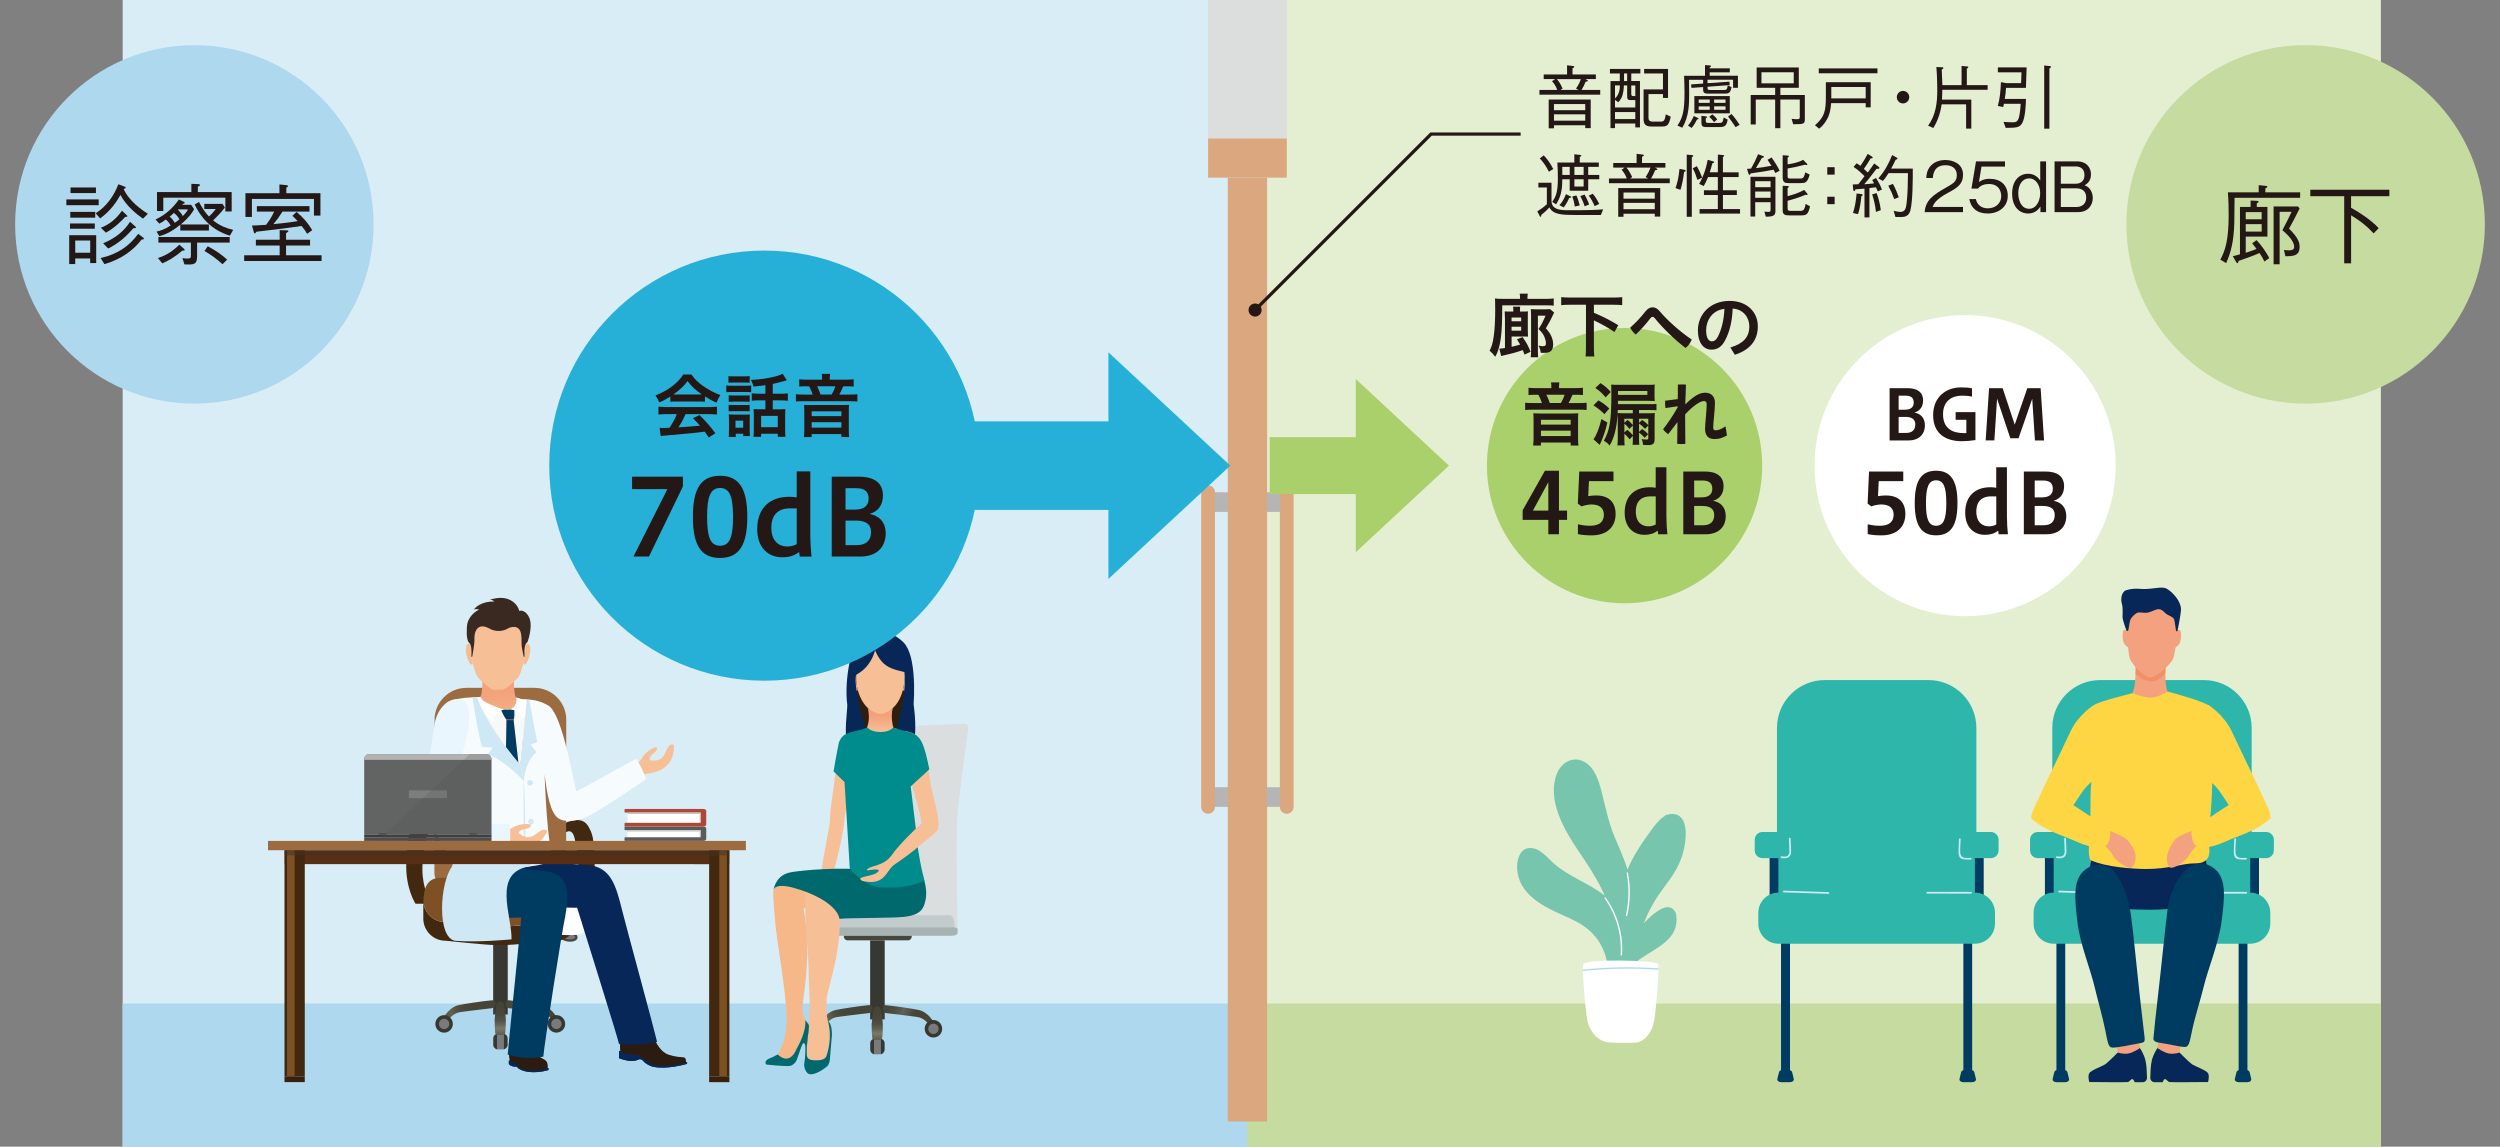 <?xml version="1.0" encoding="UTF-8"?>
<svg xmlns="http://www.w3.org/2000/svg" width="750" height="344" xmlns:xlink="http://www.w3.org/1999/xlink" viewBox="0 0 750 344">
  <rect x="0" y="0" width="750" height="344" fill="#808080" stroke="none"/>
  <defs>
    <style>
      .cls-1, .cls-2, .cls-3, .cls-4, .cls-5 {
        fill: none;
      }

      .cls-2 {
        stroke: #a9d06b;
        stroke-width: 17.07px;
      }

      .cls-6 {
        clip-path: url(#clippath);
      }

      .cls-7 {
        fill: url(#_名称未設定グラデーション_5-2);
      }

      .cls-8 {
        fill: url(#_名称未設定グラデーション_7-2);
      }

      .cls-9 {
        fill: url(#_名称未設定グラデーション_6-2);
      }

      .cls-10 {
        fill: #f7bb92;
      }

      .cls-11 {
        fill: #f6fbfe;
      }

      .cls-12 {
        fill: #f7f8f8;
      }

      .cls-13 {
        fill: #f3a17e;
      }

      .cls-14 {
        fill: #f7bf95;
      }

      .cls-15 {
        fill: #003c61;
      }

      .cls-16 {
        fill: #00696e;
      }

      .cls-17 {
        fill: #008b8d;
      }

      .cls-18 {
        fill: #eaf6fd;
      }

      .cls-19 {
        fill: #e9ecf2;
      }

      .cls-20 {
        fill: #f5b18e;
      }

      .cls-21 {
        fill: #f6b789;
      }

      .cls-22 {
        fill: #fff;
      }

      .cls-23 {
        fill: #f19065;
      }

      .cls-24 {
        fill: #e4e7ed;
      }

      .cls-25 {
        fill: #e4eed1;
      }

      .cls-26 {
        fill: #fed643;
      }

      .cls-27 {
        fill: #7e5125;
      }

      .cls-28 {
        fill: #7e7d7d;
      }

      .cls-29 {
        fill: #b5b5b6;
      }

      .cls-30 {
        fill: #9d6b40;
      }

      .cls-31 {
        fill: #2eb6aa;
      }

      .cls-32 {
        fill: #d03e36;
      }

      .cls-33 {
        fill: #cee8f5;
      }

      .cls-34 {
        fill: #af4739;
      }

      .cls-35 {
        fill: #a9d06b;
      }

      .cls-36 {
        fill: #afd9ed;
      }

      .cls-37 {
        fill: #b2b2b2;
      }

      .cls-38 {
        fill: #aed8ed;
      }

      .cls-39 {
        fill: #c6db9f;
      }

      .cls-40 {
        fill: #c7c6c6;
      }

      .cls-41 {
        fill: #c3cccc;
      }

      .cls-42 {
        fill: #dcdddd;
      }

      .cls-43 {
        fill: #dbdede;
      }

      .cls-44 {
        fill: #d9edf7;
      }

      .cls-45 {
        fill: #dba77e;
      }

      .cls-46 {
        fill: #a7b2b2;
      }

      .cls-47 {
        fill: #231815;
      }

      .cls-48 {
        fill: #433121;
      }

      .cls-49 {
        fill: #432810;
      }

      .cls-50 {
        fill: #072758;
      }

      .cls-51 {
        fill: #45463d;
      }

      .cls-52 {
        fill: #562f15;
      }

      .cls-53 {
        fill: #626363;
      }

      .cls-54 {
        fill: #2b1b10;
      }

      .cls-55 {
        fill: #484743;
      }

      .cls-56 {
        fill: #3a2920;
      }

      .cls-57 {
        fill: #301e0c;
      }

      .cls-58 {
        fill: #383832;
      }

      .cls-59 {
        fill: #26b0d8;
      }

      .cls-60 {
        fill: #5a5c59;
      }

      .cls-61 {
        fill: #39200b;
      }

      .cls-62 {
        fill: #3c3c3b;
      }

      .cls-63 {
        fill: #77c5ac;
      }

      .cls-64 {
        fill: #7a7a7a;
      }

      .cls-65 {
        fill: #504f4f;
      }

      .cls-66 {
        fill: #4e4d4c;
      }

      .cls-67 {
        clip-path: url(#clippath-1);
      }

      .cls-68 {
        clip-path: url(#clippath-4);
      }

      .cls-69 {
        clip-path: url(#clippath-3);
      }

      .cls-70 {
        clip-path: url(#clippath-2);
      }

      .cls-71 {
        clip-path: url(#clippath-7);
      }

      .cls-72 {
        clip-path: url(#clippath-8);
      }

      .cls-73 {
        clip-path: url(#clippath-6);
      }

      .cls-74 {
        clip-path: url(#clippath-5);
      }

      .cls-75 {
        clip-path: url(#clippath-9);
      }

      .cls-3 {
        stroke: #231815;
        stroke-width: .98px;
      }

      .cls-4 {
        stroke: #dba77e;
        stroke-linecap: round;
        stroke-miterlimit: 10;
        stroke-width: 4.13px;
      }

      .cls-76 {
        clip-path: url(#clippath-20);
      }

      .cls-77 {
        clip-path: url(#clippath-14);
      }

      .cls-78 {
        clip-path: url(#clippath-13);
      }

      .cls-79 {
        clip-path: url(#clippath-12);
      }

      .cls-80 {
        clip-path: url(#clippath-10);
      }

      .cls-81 {
        clip-path: url(#clippath-15);
      }

      .cls-82 {
        clip-path: url(#clippath-17);
      }

      .cls-83 {
        clip-path: url(#clippath-16);
      }

      .cls-84 {
        clip-path: url(#clippath-19);
      }

      .cls-85 {
        clip-path: url(#clippath-11);
      }

      .cls-86 {
        clip-path: url(#clippath-18);
      }

      .cls-5 {
        stroke: #26b0d8;
        stroke-width: 26.56px;
      }

      .cls-87 {
        opacity: .2;
      }

      .cls-88 {
        isolation: isolate;
      }

      .cls-89 {
        mix-blend-mode: multiply;
        opacity: .5;
      }

      .cls-90 {
        fill: url(#_名称未設定グラデーション_5);
      }

      .cls-91 {
        fill: url(#_名称未設定グラデーション_4);
      }

      .cls-92 {
        fill: url(#_名称未設定グラデーション_8);
      }

      .cls-93 {
        fill: url(#_名称未設定グラデーション_7);
      }

      .cls-94 {
        fill: url(#_名称未設定グラデーション_6);
      }
    </style>
    <clipPath id="clippath">
      <rect class="cls-1" x="36.8" y="-.11" width="677.47" height="344.11"/>
    </clipPath>
    <clipPath id="clippath-1">
      <path class="cls-1" d="M147.63,300.08c-2.71,.23-8.21,1.07-10.06,1.46-2.26,.48-3.92,2.73-4.35,3.56-.42,.84,.92,1.8,1.03,1.48,.45-1.16,1.91-2.63,3.67-2.92,1.75-.29,9.71-1.21,9.71-1.21,0,0,1.18-.33,1.06-1.51-.02-.25-.44-.86-1-.86h-.07Z"/>
    </clipPath>
    <linearGradient id="_名称未設定グラデーション_5" data-name="名称未設定グラデーション 5" x1="887.14" y1="4098.74" x2="890.81" y2="4098.74" gradientTransform="translate(-2743.24 -12985.76) scale(3.24)" gradientUnits="userSpaceOnUse">
      <stop offset="0" stop-color="#464437"/>
      <stop offset=".38" stop-color="#616154"/>
      <stop offset=".55" stop-color="#515043"/>
      <stop offset=".74" stop-color="#48473a"/>
      <stop offset="1" stop-color="#464437"/>
    </linearGradient>
    <clipPath id="clippath-2">
      <rect class="cls-1" x="36.8" y="-.11" width="677.47" height="344.11"/>
    </clipPath>
    <clipPath id="clippath-3">
      <path class="cls-1" d="M151.71,301.04c0,1.12,.81,1.4,.81,1.4,0,0,7.95,.92,9.71,1.21,1.76,.29,3.22,1.76,3.67,2.92,.11,.32,1.45-.64,1.03-1.47-.42-.84-2.08-3.08-4.34-3.56-1.85-.4-7.34-1.23-10.05-1.46-.03,0-.06,0-.09,0-.54,0-.74,.47-.74,.97"/>
    </clipPath>
    <linearGradient id="_名称未設定グラデーション_6" data-name="名称未設定グラデーション 6" x1="1162.17" y1="6769.94" x2="1165.83" y2="6769.94" gradientTransform="translate(-22689.61 4232.91) rotate(-90) scale(3.38)" gradientUnits="userSpaceOnUse">
      <stop offset="0" stop-color="#464437"/>
      <stop offset=".28" stop-color="#616059"/>
      <stop offset=".32" stop-color="#5c5b53"/>
      <stop offset=".48" stop-color="#504e43"/>
      <stop offset=".67" stop-color="#48463a"/>
      <stop offset=".91" stop-color="#464437"/>
      <stop offset="1" stop-color="#464437"/>
    </linearGradient>
    <clipPath id="clippath-4">
      <rect class="cls-1" x="36.8" y="-.11" width="677.47" height="344.11"/>
    </clipPath>
    <clipPath id="clippath-5">
      <path class="cls-1" d="M148.96,301.53c-.28,.81-.28,1.8-.39,2.61-.11,.79-.17,1.44-.18,1.73-.02,.88,.1,3.19,.14,3.66,.06,.48-.12,.96,1.54,.99,1.66,.02,1.49-.64,1.55-1.13,.08-.64,.19-3.37,.11-3.88,0-.25-.05-.83-.14-1.52,0,0,.01-.01,0-.02-.07-.68-.08-1.47-.26-2.14-.19-.72-.48-1.37-1.27-1.37-.62,0-.92,.51-1.12,1.06"/>
    </clipPath>
    <linearGradient id="_名称未設定グラデーション_7" data-name="名称未設定グラデーション 7" x1="2235.32" y1="5377.57" x2="2238.98" y2="5377.57" gradientTransform="translate(-14588.45 6436.95) rotate(-90) scale(2.74)" gradientUnits="userSpaceOnUse">
      <stop offset="0" stop-color="#464437"/>
      <stop offset=".38" stop-color="#7a7869"/>
      <stop offset=".38" stop-color="#797768"/>
      <stop offset=".51" stop-color="#626052"/>
      <stop offset=".64" stop-color="#525043"/>
      <stop offset=".8" stop-color="#494739"/>
      <stop offset="1" stop-color="#464437"/>
    </linearGradient>
    <clipPath id="clippath-6">
      <rect class="cls-1" x="36.8" y="-.11" width="677.47" height="344.11"/>
    </clipPath>
    <clipPath id="clippath-7">
      <path class="cls-1" d="M144.36,200.07s.9,6.17-.2,9.03c-.17,0-.36,.02-.58,.06-1.49,.2-4.14,.93-5.8,1.4l-.08,1.4,6.14,12.03h12.06l7.12-12.85c-.22-.08-.44-.15-.67-.22-.9-.25-5.96-.81-7.6-1.64-1.09-2.85-.3-9.22-.3-9.22,0,0-2.08-.46-5.05-.99-2.96,.52-5.04,.99-5.04,.99"/>
    </clipPath>
    <linearGradient id="_名称未設定グラデーション_4" data-name="名称未設定グラデーション 4" x1="1209.33" y1="5577.43" x2="1213" y2="5577.43" gradientTransform="translate(38041.73 8439.83) rotate(-90) scale(6.79 -6.79)" gradientUnits="userSpaceOnUse">
      <stop offset="0" stop-color="#f7bf95"/>
      <stop offset=".46" stop-color="#f7bf95"/>
      <stop offset=".46" stop-color="#f6be94"/>
      <stop offset=".61" stop-color="#f4ad85"/>
      <stop offset=".78" stop-color="#f3a47c"/>
      <stop offset="1" stop-color="#f3a17a"/>
    </linearGradient>
    <clipPath id="clippath-8">
      <rect class="cls-1" x="36.8" y="-.11" width="677.47" height="344.11"/>
    </clipPath>
    <clipPath id="clippath-9">
      <rect class="cls-1" x="85.42" y="255.06" width="133.33" height="1.57"/>
    </clipPath>
    <clipPath id="clippath-10">
      <rect class="cls-1" x="85.42" y="255.06" width="133.33" height="1.57"/>
    </clipPath>
    <clipPath id="clippath-11">
      <rect class="cls-1" x="113.22" y="226.22" width="34.22" height="26.05"/>
    </clipPath>
    <clipPath id="clippath-12">
      <rect class="cls-1" x="113.22" y="226.22" width="34.22" height="26.05"/>
    </clipPath>
    <clipPath id="clippath-13">
      <path class="cls-1" d="M260.73,301.54c-2.71,.23-8.21,1.07-10.06,1.46-2.26,.48-3.93,2.72-4.34,3.57-.42,.84,.92,1.79,1.03,1.48,.45-1.15,1.91-2.63,3.67-2.92,1.75-.29,9.71-1.21,9.71-1.21,0,0,1.18-.33,1.06-1.51-.03-.25-.43-.86-1-.86h-.07Z"/>
    </clipPath>
    <linearGradient id="_名称未設定グラデーション_5-2" data-name="名称未設定グラデーション 5" x1="910.86" y1="4107.76" x2="914.52" y2="4107.76" gradientTransform="translate(-2707.05 -13013.52) scale(3.24)" xlink:href="#_名称未設定グラデーション_5"/>
    <clipPath id="clippath-14">
      <rect class="cls-1" x="36.8" y="-.11" width="677.47" height="344.11"/>
    </clipPath>
    <clipPath id="clippath-15">
      <path class="cls-1" d="M264.81,302.51c0,1.12,.81,1.4,.81,1.4,0,0,7.95,.92,9.71,1.21,1.76,.29,3.22,1.77,3.67,2.92,.11,.32,1.45-.64,1.03-1.47-.42-.84-2.09-3.08-4.34-3.56-1.85-.4-7.34-1.23-10.06-1.46-.02,0-.05,0-.08,0-.54,0-.74,.47-.74,.98"/>
    </clipPath>
    <linearGradient id="_名称未設定グラデーション_6-2" data-name="名称未設定グラデーション 6" x1="1139.67" y1="6779.31" x2="1143.34" y2="6779.31" gradientTransform="translate(-22608.14 4158.46) rotate(-90) scale(3.38)" xlink:href="#_名称未設定グラデーション_6"/>
    <clipPath id="clippath-16">
      <rect class="cls-1" x="36.8" y="-.11" width="677.47" height="344.11"/>
    </clipPath>
    <clipPath id="clippath-17">
      <path class="cls-1" d="M262.06,303c-.28,.81-.28,1.8-.39,2.61-.11,.79-.17,1.45-.18,1.73-.02,.88,.09,3.19,.14,3.66,.05,.48-.13,.96,1.54,.99,1.66,.03,1.49-.63,1.55-1.13,.08-.63,.18-3.37,.11-3.87,0-.25-.05-.83-.14-1.52,0,0,.01-.02,0-.02-.07-.68-.08-1.48-.26-2.14-.19-.73-.48-1.38-1.27-1.38-.63,0-.93,.51-1.11,1.06"/>
    </clipPath>
    <linearGradient id="_名称未設定グラデーション_7-2" data-name="名称未設定グラデーション 7" x1="2234.92" y1="5407.58" x2="2238.58" y2="5407.58" gradientTransform="translate(-14557.69 6437.36) rotate(-90) scale(2.74)" xlink:href="#_名称未設定グラデーション_7"/>
    <clipPath id="clippath-18">
      <rect class="cls-1" x="36.8" y="-.11" width="677.47" height="344.11"/>
    </clipPath>
    <clipPath id="clippath-19">
      <path class="cls-1" d="M264.25,213.31c-1.38,0-2.81,.05-3.91-.95,.65,2.79,.18,4.77-.19,5.79-.03,.07-.05,.12-.08,.19-.96,.33-1.94,.59-2.93,.83-.14,.03-.27,.07-.4,.1,1.24,4.28-.99,13.93-1.32,15.29,.04,.34,.11,.73,.12,.85,.16,2.52,.26,7.31,.07,12.67h17.39c-.46-2.08-.71-4.21-.75-6.33-.04-2.59,.65-5.15,.55-7.71,.04,.15,.15,.29,.3,.35,1.06-1.62,1.51-3.43,2.27-5.19,.58-1.36,1.17-2.73,1.75-4.08-.22-.73-.4-1.34-.53-1.77-.24-.76-.56-1.53-1.07-2.15-.4-.5-.92-.88-1.51-1.14-.91-.43-1.91-.62-2.89-.84-.97-.24-1.94-.49-2.89-.82-.04-.01-.1-.04-.15-.04-.02,0-.05-.07-.1-.19-.25-.69-.75-3.25-.15-5.8-1.1,1-2.23,.96-3.6,.96"/>
    </clipPath>
    <linearGradient id="_名称未設定グラデーション_8" data-name="名称未設定グラデーション 8" x1="992.84" y1="5488.6" x2="996.5" y2="5488.6" gradientTransform="translate(-53206.48 9920.81) rotate(-90) scale(9.74)" gradientUnits="userSpaceOnUse">
      <stop offset="0" stop-color="#f7bf95"/>
      <stop offset=".86" stop-color="#f7bf95"/>
      <stop offset=".97" stop-color="#f3a780"/>
      <stop offset="1" stop-color="#f3a17a"/>
    </linearGradient>
    <clipPath id="clippath-20">
      <rect class="cls-1" x="36.8" y="-.11" width="677.47" height="344.11"/>
    </clipPath>
  </defs>
  <g class="cls-88">
    <g id="_レイヤー_1" data-name="レイヤー 1">
      <g>
        <rect class="cls-44" x="36.8" y="-.11" width="337.43" height="344.11"/>
        <rect class="cls-25" x="374.23" y="-.11" width="340.04" height="344.11"/>
        <rect class="cls-38" x="36.8" y="301.05" width="337.43" height="42.95"/>
        <rect class="cls-39" x="374.23" y="301.05" width="340.04" height="42.95"/>
        <rect class="cls-45" x="362.43" y="41.49" width="23.6" height="11.8"/>
        <rect class="cls-42" x="362.43" y="-.11" width="23.6" height="41.6"/>
        <rect class="cls-29" x="362.43" y="147.68" width="23.6" height="5.9"/>
        <rect class="cls-29" x="362.43" y="236.16" width="23.6" height="5.9"/>
        <line class="cls-4" x1="386.02" y1="147.67" x2="386.02" y2="242.06"/>
        <line class="cls-4" x1="362.43" y1="147.67" x2="362.43" y2="242.06"/>
        <rect class="cls-45" x="368.33" y="53.29" width="11.8" height="283.15"/>
        <g class="cls-6">
          <path class="cls-15" d="M590.33,323.85c.73,0,1.32-.59,1.32-1.32v-40.66c0-.73-.59-1.31-1.32-1.31s-1.32,.59-1.32,1.31v40.66c0,.73,.59,1.32,1.32,1.32"/>
          <path class="cls-15" d="M588.96,324.65h2.72c.69,0,1.22-.46,1.1-.96l-.49-2.04c-.1-.39-.56-.68-1.1-.68h-1.75c-.54,0-1,.29-1.1,.68l-.49,2.04c-.11,.5,.41,.96,1.1,.96"/>
          <path class="cls-15" d="M535.67,323.85c.73,0,1.32-.59,1.32-1.32v-40.66c0-.73-.59-1.31-1.32-1.31s-1.32,.59-1.32,1.31v40.66c0,.73,.59,1.32,1.32,1.32"/>
          <path class="cls-15" d="M535.67,323.85c.73,0,1.32-.59,1.32-1.32v-40.66c0-.73-.59-1.31-1.32-1.31s-1.32,.59-1.32,1.31v40.66c0,.73,.59,1.32,1.32,1.32"/>
          <path class="cls-15" d="M537.03,324.65h-2.72c-.69,0-1.22-.46-1.1-.96l.48-2.04c.1-.39,.56-.68,1.1-.68h1.75c.54,0,1,.29,1.1,.68l.49,2.04c.11,.5-.41,.96-1.1,.96"/>
          <path class="cls-31" d="M578.55,204.02h-31.11c-7.92,0-14.35,6.43-14.35,14.36v52.15h59.82v-52.15c0-7.93-6.43-14.36-14.36-14.36"/>
          <path class="cls-15" d="M532.2,271.22c.73,0,1.32-.59,1.32-1.32v-15.44c0-.73-.59-1.31-1.32-1.31s-1.32,.59-1.32,1.31v15.44c0,.73,.59,1.32,1.32,1.32"/>
          <path class="cls-31" d="M528.74,257.44h7c1.28,0,2.32-1.04,2.32-2.32v-3.2c0-1.28-1.03-2.32-2.32-2.32h-7c-1.28,0-2.32,1.04-2.32,2.32v3.2c0,1.28,1.04,2.32,2.32,2.32"/>
          <path class="cls-15" d="M593.79,271.22c.73,0,1.32-.59,1.32-1.32v-15.44c0-.73-.59-1.31-1.32-1.31s-1.32,.59-1.32,1.31v15.44c0,.73,.59,1.32,1.32,1.32"/>
          <path class="cls-31" d="M597.25,257.44h-7c-1.28,0-2.32-1.04-2.32-2.32v-3.2c0-1.28,1.03-2.32,2.32-2.32h7c1.28,0,2.32,1.04,2.32,2.32v3.2c0,1.28-1.04,2.32-2.32,2.32"/>
          <path class="cls-31" d="M533.56,283.12h58.87c3.35,0,6.07-2.71,6.07-6.06v-3.22c0-3.35-2.72-6.07-6.07-6.07h-58.87c-3.35,0-6.07,2.72-6.07,6.07v3.22c0,3.35,2.71,6.06,6.07,6.06"/>
          <path class="cls-33" d="M587.57,254.86c.04-1.03,.08-2.06,.12-3.1,.01-.34,.54-.34,.52,0-.05,1.28-.2,2.6-.14,3.88,.03,.61,.14,.87,.34,1.17,.27,.41,.89,.61,1.62,.57,.4-.02,.8-.03,1.2-.01,.43,.01,.33,.52-.14,.51-1.32-.04-2.87,.12-3.29-.92-.28-.67-.27-1.39-.24-2.09"/>
          <path class="cls-33" d="M534.43,256.9c.81,.11,1.87,.28,2.28-.76,.16-.41,.09-.93,.08-1.35-.04-1.08-.08-2.16-.12-3.23-.01-.34,.52-.34,.53,0,.04,1,.07,2.01,.11,3.02,.02,.61,.09,1.27-.14,1.84-.46,1.13-1.69,1.14-2.73,1-.33-.04-.33-.57,0-.52"/>
          <path class="cls-33" d="M578.17,267.56c4.38,0,8.76,0,13.14,.01,.34,0,.34,.53,0,.53-4.38,0-8.76-.01-13.14-.02-.34,0-.34-.52,0-.52"/>
          <path class="cls-33" d="M535.14,267.2l13.4,.43c.34,.01,.34,.54,0,.52l-13.4-.43c-.34,0-.34-.54,0-.52"/>
          <path class="cls-15" d="M672.91,323.85c.73,0,1.32-.59,1.32-1.32v-40.66c0-.73-.59-1.31-1.32-1.31s-1.32,.59-1.32,1.31v40.66c0,.73,.59,1.32,1.32,1.32"/>
          <path class="cls-15" d="M671.55,324.65h2.72c.69,0,1.22-.46,1.1-.96l-.48-2.04c-.1-.39-.56-.68-1.1-.68h-1.75c-.54,0-1,.29-1.1,.68l-.49,2.04c-.11,.5,.41,.96,1.1,.96"/>
          <path class="cls-15" d="M618.25,323.85c.73,0,1.32-.59,1.32-1.32v-40.66c0-.73-.59-1.31-1.32-1.31s-1.32,.59-1.32,1.31v40.66c0,.73,.59,1.32,1.32,1.32"/>
          <path class="cls-15" d="M619.62,324.65h-2.72c-.69,0-1.22-.46-1.1-.96l.48-2.04c.1-.39,.56-.68,1.1-.68h1.75c.54,0,1,.29,1.1,.68l.49,2.04c.11,.5-.41,.96-1.1,.96"/>
          <path class="cls-31" d="M661.14,204.02h-31.11c-7.92,0-14.35,6.43-14.35,14.36v52.15h59.82v-52.15c0-7.93-6.43-14.36-14.36-14.36"/>
          <path class="cls-15" d="M614.79,271.22c.73,0,1.32-.59,1.32-1.32v-15.44c0-.73-.59-1.31-1.32-1.31s-1.32,.59-1.32,1.31v15.44c0,.73,.59,1.32,1.32,1.32"/>
          <path class="cls-31" d="M611.33,257.44h7c1.28,0,2.32-1.04,2.32-2.32v-3.2c0-1.28-1.03-2.32-2.32-2.32h-7c-1.28,0-2.32,1.04-2.32,2.32v3.2c0,1.28,1.04,2.32,2.32,2.32"/>
          <path class="cls-15" d="M676.38,271.22c.73,0,1.32-.59,1.32-1.32v-15.44c0-.73-.59-1.31-1.32-1.31s-1.32,.59-1.32,1.31v15.44c0,.73,.59,1.32,1.32,1.32"/>
          <path class="cls-31" d="M679.84,257.44h-7c-1.28,0-2.32-1.04-2.32-2.32v-3.2c0-1.28,1.03-2.32,2.32-2.32h7c1.28,0,2.32,1.04,2.32,2.32v3.2c0,1.28-1.04,2.32-2.32,2.32"/>
          <path class="cls-31" d="M616.15,283.12h58.87c3.35,0,6.07-2.71,6.07-6.06v-3.22c0-3.35-2.72-6.07-6.07-6.07h-58.87c-3.35,0-6.07,2.72-6.07,6.07v3.22c0,3.35,2.71,6.06,6.07,6.06"/>
          <path class="cls-33" d="M670.16,254.86c.04-1.03,.08-2.06,.12-3.1,.01-.34,.54-.34,.52,0-.05,1.28-.2,2.6-.14,3.88,.03,.61,.14,.87,.34,1.17,.27,.41,.89,.61,1.62,.57,.4-.02,.8-.03,1.2-.01,.43,.01,.33,.52-.14,.51-1.32-.04-2.87,.12-3.3-.92-.27-.67-.26-1.39-.24-2.09"/>
          <path class="cls-33" d="M617.02,256.9c.81,.11,1.87,.28,2.28-.76,.16-.41,.09-.93,.08-1.35-.04-1.08-.08-2.16-.12-3.23-.01-.34,.52-.34,.53,0,.04,1,.07,2.01,.11,3.02,.02,.61,.09,1.27-.14,1.84-.46,1.13-1.69,1.14-2.73,1-.33-.04-.33-.57,0-.52"/>
          <path class="cls-33" d="M660.76,267.56c4.38,0,8.76,0,13.14,.01,.34,0,.34,.53,0,.53-4.38,0-8.76-.01-13.14-.02-.34,0-.34-.52,0-.52"/>
          <path class="cls-33" d="M617.73,267.2l13.4,.43c.34,.01,.34,.54,0,.52l-13.4-.43c-.34,0-.34-.54,0-.52"/>
          <polygon class="cls-13" points="647.79 310.41 646.98 316.12 650.69 318.55 653.81 316 654.5 311.7 647.79 310.41"/>
          <path class="cls-50" d="M661.23,256.53s1.18,3.13,1.32,6.68c.14,3.55-.62,8.43-2.01,8.43s-7.54,1.27-15.52,1.28c-10.76,.01-16.22-1.28-16.98-1.28s-1.94-5.47-1.66-8.1c.28-2.63,1.46-7.43,1.46-7.43,0,0,19.54-1.05,19.96-1.05s13.45,1.47,13.45,1.47"/>
          <path class="cls-13" d="M639.08,209.66l4.56,3.85,7.3-4.33s-1.13-2.01-1.27-4.86c-.04-.87-.06-1.69-.06-2.39,0-1.6,.06-2.64,.06-2.64l-8.93-.13s0,1.47-.08,3.08c-.05,1.29-.13,2.67-.28,3.45-.31,1.78-1.31,3.97-1.31,3.97"/>
          <path class="cls-23" d="M640.67,202.23c1.11,.94,2.82,2.1,4.56,2.18,1.98,.08,3.55-1.45,4.38-2.49,0-1.6,.06-2.63,.06-2.63l-8.92-.14s-.01,1.47-.08,3.08"/>
          <path class="cls-13" d="M652.84,183.22c1.2,3.49-.32,13.37-.99,14.58-1.04,1.89-4.93,5.42-6.64,5.43-1.71,.02-4.68-2.71-6.13-5.33-.85-1.54-1.27-13.24-1.25-14.16,.03-.92,5.88-5.27,7.4-5.35,1.51-.08,6.76,2.34,7.62,4.83"/>
          <path class="cls-13" d="M638.42,189.59s-.74-.7-1.25-.62c-.51,.08-.56,2.97,.06,4.06,.62,1.08,1.57,1.32,1.57,1.32l-.37-4.76Z"/>
          <path class="cls-13" d="M652.67,189.59s.74-.7,1.25-.62c.51,.08,.56,2.97-.06,4.06-.62,1.08-1.57,1.32-1.57,1.32l.37-4.76Z"/>
          <path class="cls-50" d="M653.31,189.13s-.15,.37-.39,.25c-.25-.11-.38-3.03-.77-3.73-.39-.69-1.79-1.09-2.24-1.45-.45-.36-1.31-1.44-2.29-1.44s-2.04,.72-3.09,.98c-1.05,.27-2.1-.07-2.96,0-.85,.07-2.2,1.45-2.5,2.27-.29,.82-.44,3.09-.69,3.22-.25,.12-.45-.02-.45-.02,0,0-1.17-3.27-1.17-4.03,.01-.76,.14-2.96-.16-3.87-.29-.92-.47-2.77,.66-3.91,.53-.54,2.74-.87,4.03-.78,1.29,.09,1.96,.14,3.68,0,1.72-.14,3.92-.68,5.07,0,1.15,.69,1.9,1.47,2.79,2.56,.89,1.08,1.49,2.57,1.48,3.66,0,1.1-1.01,6.28-1.01,6.28"/>
          <path class="cls-26" d="M650.23,207.45s-2.79,1.83-5.01,1.83-5.47-1.32-5.47-1.32c0,0-10.07,2.46-11.47,3.51-1.4,1.05-1.84,8.58-1.22,11.65,.61,3.07,.6,9.72,.26,12.53-.34,2.81-.01,10.82-.41,15.02-.28,2.98-.56,7,.44,7.45,4.48,2.01,12.39,2.55,16.44,2.58,6.84,.04,10.95-1.74,14.72-1.69,3.77,.06,4.55-2.26,4.29-4.44-.15-1.22-.36-4.67,0-7.27,1.14-8.15,.8-16.47,.96-19.19,.17-2.71-.3-15.78-.57-16.07-1.5-1.62-12.97-4.59-12.97-4.59"/>
          <path class="cls-26" d="M628.29,211.46s-4.73,2.71-7.27,8.23c-2.54,5.52-11.39,23.39-11.3,24.44,.09,1.05,6.92,4.12,7.62,3.68,.7-.44,4.51-5.89,6.88-9.57,2.2-3.42,4.51-4.36,5.21-5.76,.7-1.4-1.14-21.02-1.14-21.02"/>
          <path class="cls-26" d="M662.39,211.46s4.73,2.71,7.27,8.23c2.54,5.52,11.39,23.39,11.3,24.44-.09,1.05-6.92,4.12-7.62,3.68-.7-.44-4.51-5.89-6.88-9.57-2.2-3.42-4.51-4.36-5.21-5.76-.7-1.4,1.14-21.02,1.14-21.02"/>
          <path class="cls-15" d="M655.56,261.14c1.5-1.63,5.05-3.56,8.86-.47,3.81,3.08,2.82,9.46,2.06,15.72-.76,6.25-4.25,14.79-5.38,19.65-.72,3.1-2.72,9.38-3.49,13.19-.77,3.81-.98,4.8-2.12,4.86-1.15,.06-5.8-1.04-7.23-1.2q-2.32-.25-2.24-1.35c.08-1.1,.96-9.53,1.43-13.33,.48-3.8,2.32-21.89,2.79-25.17,.91-6.41,3.11-9.5,5.31-11.9"/>
          <path class="cls-50" d="M647.22,314.42s1.9,1.37,3.5,1.64c1.59,.26,3.14-.3,3.14-.3,0,0,2.78,2.83,3.68,3.47,.89,.63,4.39,1.85,4.88,2.74,.49,.9,0,2.64,0,2.64,0,0-11.45,.11-11.7,0-.26-.1-.94-.95-1.25-.9-.32,.05-.69,.95-.69,.95h-2.4c-.72,0-1.29-.59-1.29-1.31,.03-1.5,.12-3.92,.47-5.28,.53-2.06,1.66-3.64,1.66-3.64"/>
          <polygon class="cls-13" points="641.47 310.67 642.23 316.38 638.49 318.78 635.4 316.2 634.75 311.9 641.47 310.67"/>
          <path class="cls-15" d="M634.29,261.55c-1.44-1.69-5.01-3.6-8.86-.55-3.85,3.05-2.91,9.44-2.2,15.69,.7,6.26,3.91,14.05,5.2,19.58,.72,3.1,2.49,9.31,3.22,13.13,.73,3.82,.93,4.81,2.08,4.88,1.14,.07,5.83-.83,7.24-1.13,2.31-.49,2.69-.11,2.32-2.65-.16-1.09-.94-8.22-1.39-12.02-.44-3.8-2.13-21.02-2.65-24.29-.9-5.67-2.76-10.05-4.97-12.63"/>
          <path class="cls-50" d="M641.97,314.42s-1.9,1.37-3.5,1.64c-1.59,.26-3.14-.3-3.14-.3,0,0-2.78,2.83-3.68,3.47-.89,.63-4.39,1.85-4.88,2.74-.49,.9,0,2.64,0,2.64,0,0,11.45,.11,11.7,0,.26-.1,.94-.95,1.25-.9,.32,.05,.69,.95,.69,.95h2.4c.72,0,1.29-.59,1.29-1.31-.03-1.5-.12-3.92-.47-5.28-.53-2.06-1.66-3.64-1.66-3.64"/>
          <path class="cls-13" d="M632.28,249.01s4.68,1.78,5.71,2.82c4.43,4.49,2.22,7.7,1.6,8.38-.62,.67-4.5-1.34-5.68-3.52-1.19-2.17-3.78-4.13-3.78-4.13l2.15-3.54Z"/>
          <path class="cls-26" d="M611.39,240.03s3.22-1.58,6.44-.66c3.22,.92,11.88,7.77,13.85,8.25,1.97,.48,1.58,3.69,.66,5.47-.92,1.78-4.93,1.42-9.27-.55-4.33-1.97-9.36-3.19-13.6-6.93-.71-.63,1.92-5.58,1.92-5.58"/>
          <path class="cls-13" d="M658.26,249.01s-4.83,1.65-5.71,2.82c-3.96,5.28-2.22,7.7-1.6,8.38,.62,.67,4.5-1.34,5.68-3.52,1.19-2.17,3.78-4.13,3.78-4.13l-2.15-3.54Z"/>
          <path class="cls-26" d="M679.15,240.03s-3.22-1.58-6.44-.66c-3.22,.92-11.88,7.77-13.85,8.25-1.97,.48-1.58,3.69-.66,5.47,.92,1.78,4.93,1.42,9.27-.55,4.33-1.97,9.36-3.19,13.6-6.93,.71-.63-1.92-5.58-1.92-5.58"/>
          <path class="cls-63" d="M458.42,254.47c3.11-.58,5.58,2.63,7.61,4.46,4.54,4.11,10.63,5.96,15.38,9.77-.24-.54-.48-1.08-.73-1.62-2-4.2-4.59-7.99-7.18-11.84-4.25-6.32-9.51-15.25-6.43-23.15,1.22-3.14,4.51-5.25,7.81-3.74,3.48,1.59,4.73,5.82,5.61,9.21,1.17,4.53,2.01,9,3.82,13.35,1.37,3.3,2.9,6.55,3.94,9.96,1.76-4.2,4.32-8.03,7.15-11.85,.99-1.34,2.28-3.11,3.87-4.1,.26-.36,.7-.54,1.16-.54,.6-.19,1.25-.26,1.93-.15,3.09,.55,3.46,4.14,3.34,6.67-.18,3.79-1.32,7.44-3.29,10.68-1.94,3.2-4.45,6.02-6.34,9.27-.72,1.25-1.37,2.52-1.97,3.82-.35,.81-.69,1.62-1.02,2.43,1.24-1.46,2.68-2.76,4.33-3.85,1.47-.96,3.51-1.83,4.82-.15,.1,.13,.18,.26,.26,.4,.16,.17,.28,.38,.32,.63,1.55,9.1-8.84,10.76-13.65,15.99-.44,1.9-.86,3.81-1.27,5.71-.19,.89-.93,1.2-1.62,1.09-.58,1.29-2.92,1.12-2.94-.61,0-.29,0-.58-.01-.87-.48-.32-.78-.87-.59-1.59,.07-.27,.14-.53,.21-.8-.36-.32-.56-.81-.36-1.44,.11-.35,.22-.71,.34-1.07-.31-.16-.55-.47-.62-.95-.54-3.58-2.02-6.92-4.54-9.55-2.63-2.75-6.12-4.26-9.54-5.78-5.78-2.56-12.41-6.17-13.05-13.23-.22-2.38,.41-6.06,3.26-6.59"/>
          <path class="cls-11" d="M481.75,269.3c3.54,4.97,5.27,11.04,4.87,17.14-.02,.28-.46,.31-.44,.03,.39-6.02-1.3-12.01-4.8-16.93-.16-.23,.21-.47,.37-.24"/>
          <path class="cls-11" d="M488.42,261.9c.79,4.23,.71,8.54-.23,12.75-.06,.27-.49,.19-.43-.09,.94-4.17,1-8.43,.22-12.63-.05-.28,.39-.3,.44-.03"/>
          <path class="cls-22" d="M474.9,290.85c0,.14,0,.28,0,.43,.06,4.36,.94,13.97,1.48,15.59,1.61,4.9,4.95,5.74,6.14,5.85,1.19,.11,7.55,.25,8.88-.05,1.96-.44,4.25-2.94,4.84-6.33,.48-2.76,1.25-11.58,1.28-15.42,0-.15,0-.3,0-.43,0-.65-.03-1.09-.1-1.28-.43-1.2-21.76-1.6-22.4,0-.09,.21-.12,.8-.12,1.64"/>
          <path class="cls-36" d="M474.9,290.85c0,.14,0,.28,0,.43,7.52-.76,15.09-.88,22.62-.36,0-.15,0-.3,0-.43-7.54-.51-15.1-.39-22.62,.36"/>
          <rect class="cls-58" x="147.95" y="283.26" width="4.37" height="21.08"/>
        </g>
        <g class="cls-67">
          <rect class="cls-90" x="132.13" y="297.54" width="17.38" height="11.9" transform="translate(-95.59 66.75) rotate(-20.07)"/>
        </g>
        <g class="cls-70">
          <path class="cls-58" d="M135.79,307.75c-.32,1.42-1.72,2.31-3.14,1.98-1.42-.32-2.31-1.72-1.98-3.13,.32-1.42,1.72-2.31,3.14-1.99,1.42,.32,2.3,1.72,1.98,3.14"/>
          <path class="cls-64" d="M132.89,308.69c-.83-.19-1.36-1.02-1.17-1.85,.19-.84,1.02-1.36,1.85-1.17,.84,.19,1.36,1.02,1.17,1.85-.19,.84-1.02,1.36-1.85,1.17"/>
        </g>
        <g class="cls-69">
          <rect class="cls-94" x="153.3" y="294.95" width="12.46" height="17.06" transform="translate(-182.33 329.6) rotate(-66.64)"/>
        </g>
        <g class="cls-68">
          <path class="cls-58" d="M164.37,307.74c.32,1.42,1.72,2.31,3.14,1.98,1.42-.32,2.31-1.72,1.98-3.13-.32-1.42-1.72-2.31-3.14-1.99-1.42,.32-2.3,1.72-1.98,3.14"/>
          <path class="cls-64" d="M167.27,308.68c.83-.19,1.36-1.02,1.17-1.85-.19-.84-1.02-1.36-1.85-1.17-.84,.19-1.36,1.02-1.17,1.85,.19,.84,1.02,1.36,1.85,1.17"/>
          <polygon class="cls-64" points="149.18 310.12 149.18 314.82 151.07 314.82 151.09 314.82 151.09 310.12 151.09 310.12 149.18 310.12"/>
          <path class="cls-58" d="M151.87,310.52c-.21-.21-.48-.35-.78-.4v4.7c.68-.11,1.2-.7,1.2-1.42v-1.86c0-.4-.16-.76-.42-1.02"/>
          <path class="cls-58" d="M148.39,310.52c.21-.21,.48-.35,.78-.4v4.7c-.68-.11-1.2-.7-1.2-1.42v-1.86c0-.4,.16-.76,.42-1.02"/>
        </g>
        <g class="cls-74">
          <rect class="cls-93" x="148.38" y="300.47" width="3.44" height="10.07"/>
        </g>
        <g class="cls-73">
          <path class="cls-55" d="M169.96,282.39c1.62,.35,3.09-.08,3.29-.98,.19-.89-.97-1.89-2.59-2.25-1.62-.35-3.1,.09-3.29,.98-.19,.89,.97,1.9,2.59,2.25"/>
          <path class="cls-64" d="M171.07,281.81c.94,0,1.45-.33,1.5-.54,.07-.32-.66-1.1-2.06-1.41-.33-.07-.65-.11-.95-.11-.95,0-1.45,.32-1.5,.54-.07,.32,.66,1.11,2.05,1.41,.32,.07,.65,.1,.96,.1"/>
          <path class="cls-49" d="M168.17,251.23s2.96-4.12,4.12-.09c1.17,4.03,1.43,9.59,1.17,11.65-.27,2.06-.62,5.29-2.6,6.36-1.98,1.08-3.41,1.8-3.41,1.8v2.33h2.78l2.24-2.15h3.14s3.05-4.57,2.78-12.19c-.27-7.61-.44-8.48-1.97-11.17-.72-.99-1.92-2.67-6.27-1.11-2.69,.96-1.97,4.57-1.97,4.57"/>
          <path class="cls-49" d="M132.1,251.23s-2.96-4.12-4.12-.09c-1.17,4.03-1.43,9.59-1.17,11.65,.27,2.06,.62,5.29,2.6,6.36,1.98,1.08,3.41,1.8,3.41,1.8v2.33h-2.78l-2.24-2.15h-3.14s-3.05-4.57-2.78-12.19c.27-7.61,.58-8.46,2.1-11.15,.72-.99,1.79-2.69,6.14-1.13,2.69,.96,1.97,4.57,1.97,4.57"/>
          <path class="cls-30" d="M135.77,267.21h28.62c3,0,5.44-2.45,5.44-5.45l.05-45.85c0-5.26-4.3-9.56-9.57-9.56h-20.38c-5.26,0-9.56,4.3-9.56,9.56l-.05,45.85c0,3,2.45,5.45,5.45,5.45"/>
          <path class="cls-49" d="M126.99,272.17v3.41c0,3.65,2.99,6.64,6.64,6.64,0,0,12.16,1.34,16.23,1.35,4.21,0,16.77-1.35,16.77-1.35,3.66,0,6.65-2.99,6.65-6.64v-3.41c0-.49-.02-.98-.04-1.44-.36,3.31-3.2,5.92-6.61,5.92,0,0-12.55,1.35-16.77,1.35-4.07,0-16.23-1.35-16.23-1.35-3.47,0-6.34-2.69-6.62-6.09-.02,.53-.03,1.07-.03,1.62"/>
          <path class="cls-27" d="M127.01,270.55c.28,3.4,3.15,6.09,6.62,6.09,0,0,12.16,1.34,16.23,1.34,4.21,0,16.76-1.34,16.76-1.34,3.41,0,6.24-2.61,6.61-5.92-.25-4.18-1.69-7.39-6.06-7.39h-34.87c-4.3,0-5.16,3.12-5.29,7.21"/>
          <path class="cls-22" d="M174.75,279.97c-.95,.95-7.82,.42-7.82,.42l2.46-16.28h5.35s2.81,13.05,0,15.86"/>
          <path class="cls-54" d="M185.72,317.47c4.38,1.66,5.89,.27,6.14,.27,.68,0,1.05,.44,1.24,.68,.88,.94,2.08,1.39,2.81,1.61,4.25,.87,9.69-.74,10.05-.84,.22-.06,.17-.36,.17-.47-.03-.1-.18-.09-.25-.08-.03,0-.03,0-.06,0-.11-2.41-.78-.76-5.34-2.26-4.37-1.55-5.91-10.23-5.91-10.23,0,0-2.88,.22-5.99,.37-3.02,3.26-2.59,8.28-2.5,8.76v.03s0-.01-.01-.02c-.07-.03-.33-.03-.34,.03-.04,.99,0,1.73,0,2.14"/>
          <path class="cls-50" d="M185.72,317.47c4.38,1.66,5.89,.27,6.14,.27,.68,0,1.05,.44,1.24,.68,.88,.94,2.08,1.39,2.81,1.61,4.25,.87,9.69-.74,10.05-.84,.22-.06,.17-.36,.17-.47-.03-.1-.18-.09-.25-.08-.03,0-.03,0-.06,0-1.57,.52-4.3,1.17-7.89,1-1.16-.06-2.38,.13-5.23-2.39-.11-.11-.74-.65-2.54-.81-.18,.01-2.56-.01-4.09-1.16v.03s0-.01-.01-.02c-.07-.03-.33-.03-.34,.03-.04,.99,0,1.73,0,2.14"/>
          <path class="cls-54" d="M164.55,320.45v.54s-2.45,.89-5.71,.61c-2.36-.25-3.38-1.14-3.38-1.14-.15-.18-.24-.32-.39-.39-.07-.04-.17-.07-.3-.07-1.57,0-1.94-.64-2.12-.8,0-.02,0-.06,0-.1v-.03c0-.31,.01-.88,.01-.88h.28c-.07-.2-.7-2.82,.5-5.45,0-.54,.08-1.51,.08-1.51l6.05,.15s-.04,4.27,2.63,5.86c1.44,.86,2.24,.9,2.12,3.21h.04c.12,.01,.21,0,.21,0"/>
          <path class="cls-50" d="M164.55,320.45v.54s-2.45,.89-5.71,.61c-2.36-.25-3.38-1.14-3.38-1.14-.15-.18-.24-.32-.39-.39-.07-.04-.17-.07-.3-.07-1.57,0-1.94-.64-2.12-.8,0-.02,0-.06,0-.1v-.03c0-.31,.01-.88,.01-.88h.28c.82,.47,1.03,.75,2.09,.96,0,.29,.1,.25,.27,.56,.17,.32,.76,.55,.88,.66,2.04,1.24,6.65,.79,8.16,.09,.12,.01,.21,0,.21,0"/>
          <path class="cls-50" d="M186.68,273.26c1.57,6.22,9.59,35.53,10.44,39.28-2.82,.71-8.58,1.21-11.41,.68,0-.76-11.93-38.77-12.57-40.89-2.1,0-5.98-.12-16.78-.23-4.21-.42-6.44-1.4-6.67-6.62,.01-1.32,.41-2.44,.65-3.08,2.05-5.4,14.68-3.56,25.81-2.88,7.17,.44,8.64,6.2,10.53,13.74"/>
        </g>
        <g class="cls-71">
          <rect class="cls-91" x="137.7" y="199.08" width="25.32" height="24.91"/>
        </g>
        <g class="cls-72">
          <path class="cls-14" d="M157.53,194.1c0-.15-.01-.32-.03-.47-.18-3.56-.51-8.83-5.19-9.99-.89-.23-1.81-.47-2.77-.5-.04,0-.08,0-.12,0-.04,0-.08,0-.12,0-.96,.02-1.88,.27-2.77,.5-4.68,1.16-5.01,6.43-5.19,9.99-.01,.15-.03,.32-.03,.47-.1,1.64,.07,3.29,.54,4.88,.36,1.19,.78,3.59,1.74,4.51,3.28,3.19,4.04,3.43,5.02,3.43,.17,0,.63,0,.81,0s.64,0,.81,0c.98,0,1.75-.24,5.02-3.43,.96-.92,1.38-3.32,1.74-4.51,.47-1.59,.63-3.24,.54-4.88"/>
          <path class="cls-10" d="M158.94,196.29c-.35,1.7-1.09,3.09-1.57,3.09-.18,0-.33-.19-.37-.4,.47-1.6,.63-3.25,.54-4.88,0-.15-.01-.32-.03-.47,.3-.32,.62-.43,.95-.44,.52-.01,.84,1.36,.49,3.09"/>
          <path class="cls-10" d="M139.91,196.29c.35,1.7,1.09,3.09,1.57,3.09,.18,0,.33-.19,.37-.4-.47-1.6-.63-3.25-.54-4.88,0-.15,.01-.32,.03-.47-.3-.32-.62-.43-.95-.44-.52-.01-.84,1.36-.49,3.09"/>
          <path class="cls-56" d="M158.63,191.39c-.17,.7-.35,1.2-.49,1.39-1.18,.62-.75,4.25-.75,4.25h-.28c-.41-2.24-.66-2.8-.65-4.25,.01-.85,0-1.85-.1-2.29-.37-3.49-3.54-2.27-3.99-1.94-.38,.27-1.56,.78-2.89,.74-1.93-.06-2.54-.78-3.55-1.14-2.8-1.01-3.72,1.49-3.6,3.62,.08,1.36-.65,5.14-.67,5.26h-.27c.12-1.35,.01-2.4,0-2.53-.08-.77-.3-1.48-.76-1.72-.86-1.35-.59-4.33-.51-5.15,.26-2.65,2.76-4.5,3.64-4.7-.46-.18-1.07-.33-1.64-.05,1.92-2.4,5.31-2.48,6.13-2.39-.22-.41-.78-.54-1.32-.56,6.48-2.13,8.75,2.31,8.82,3.34,1.65-.47,3.1,1.42,3.36,3.18,.28,1.95-.16,3.63-.47,4.95"/>
          <path class="cls-14" d="M202.18,223.79c.06-.53-.83-.79-1.62,.16-1.12,1.33-1.05,4.9-5.54,4.12-.17-.11-.47-.98,1.44-2.4,.73-.59,1.11-2.04-.37-1.35-.46,.25-2.32,1.02-3.71,3.43-.61,.91-1.73,2-2.82,2.55-.14,.08-.29,.14-.44,.2-.73,.27-2.84,1.04-5.28,2.04l2.23,5.34c.65-.49,1.29-1.02,1.92-1.57,.66-.51,2.28-2.09,3.82-3.16,.79-.55,1.56-.96,2.16-1.03,1.77-.19,8.36-1.02,8.22-8.33"/>
          <path class="cls-11" d="M163.37,232.28c.54,13.41,1.31,20.35,2.19,24.11,1,4.27-11.54,3.17-10.1,4.4,1.98,1.68,3.51,10.73,3.51,12.85-2.34,.21-19.13,2.43-19.13,2.43-5.83-.77-6.45-6.12-5.87-8.33,1.37-5.28,3.08-13.79,3.4-21.5,.25-5.71-2.02-18.53-3.3-27.08-.43-2.98-.76-5.45-.8-6.9-.03-1.36,1.66-2.19,4.27-2.63,1.24-.23,2.66-.37,4.21-.45,0,0,.99-.04,1.35-.05,.64,1.7,1.43,3.43,2.32,5.1,1.89,3.56,4.17,6.92,6.15,9.57,2.55,3.42,4.58,5.67,4.58,5.67,0,0,.01-.16,.05-.44h0c.18-1.82,.86-8.62,1.37-14.28h0c.17-1.85,.31-3.52,.41-4.9,.27,.03,.54,.01,.8,.04,.28,.03,.56,.05,.83,.08,2.21,.23,4.3,1.32,4.9,1.69,4.36,2.7,7.52,23.28,8.42,25.76,2.75-1.38,16.7-9.18,17.98-9.82,.42,.52,2.58,4.62,2.89,6.2-1.07,.64-11.86,8.13-16.8,10.78-2.28,1.23-6.84,2.56-9.39,.98-2.54-1.59-3.5-7.42-4.24-13.27"/>
          <path class="cls-19" d="M139.83,276.11c-.74-.7-1.54-1.3-2.39-2.16-2.29-2.33-1.11-7.15,0-11.22,3.82-14.32-.65-40.32-.65-40.32-1.46-1.55-1.39-3.05-2.72-3.26,1.27,8.54,3.54,21.36,3.3,27.07-.32,7.7-2.01,17.69-3.4,21.5-.59,2.22-.37,6.63,5.87,8.39"/>
          <path class="cls-15" d="M169.56,274.99c-.78,3.09-6.45,39.35-6.56,42-4.88,.98-8.58-.01-10.69-.63,0-.76,3.96-39.25,4.06-41.12-2.1,0-4.93,.29-15.72,.19-4.37-.19-6.04-2.28-6.29-7.5,.02-1.32,.34-2.48,.66-3.08,2.73-5.47,12.37-5.09,21.85-4.18,.42,.04,.83,.08,1.25,.12,1.77,.18,3.53,.37,5.23,.53,8.22,.79,7.15,8.01,6.2,13.68"/>
          <path class="cls-33" d="M159.16,223.36l1.81,2.28s-3.17,2.01-3.84,8.6c0,.03,0,.06-.01,.09,0-.02,0-.04-.01-.06h0c-.27-1.91-.68-3.7-.97-4.81,0,0,1.35-13.31,1.83-19.62,.26,.03,.53,.01,.79,.04,.65,3.5,2.16,11.64,2.42,12.8-1.39,.48-2.03,.69-2.03,.69"/>
          <path class="cls-33" d="M157.12,234.32v.03s-.03-.04-.06-.07c0,0,0,0,0,0-1.03-1.38-7.3-7.21-10.74-7.84,.56-.95,1.07-1.54,1.54-2.17-1.03-.08-2.01-.09-3.23-.22-.85-2.24-2.28-10.58-2.89-14.87,.44-.03,.89-.04,1.35-.04,2.04,5.51,5.77,11.08,8.71,14.99,1.61,2.14,2.98,3.78,3.73,4.65,.39,.45,.61,.69,.61,.69,.29,1.11,.7,2.89,.97,4.8h0s.01,.05,.01,.07"/>
          <path class="cls-33" d="M156.88,259.87c.38-7.34,.19-24.28,.18-25.59,0,0,0,0,0,0,.03,.03,.04,.05,.06,.07v-.03s0-.06,.01-.09c.62,8.24,.45,20.66,.54,25.72-.42-.03-.37-.03-.79-.07"/>
          <path class="cls-33" d="M159.86,234.84c0,.47-.38,.85-.85,.85s-.85-.38-.85-.85,.38-.85,.85-.85,.85,.38,.85,.85"/>
          <path class="cls-33" d="M160.14,246.5c0,.47-.38,.85-.85,.85s-.85-.38-.85-.85,.38-.85,.85-.85,.85,.38,.85,.85"/>
          <path class="cls-24" d="M160.65,258.29c0,.47-.38,.85-.85,.85s-.85-.38-.85-.85,.38-.85,.85-.85,.85,.38,.85,.85"/>
          <path class="cls-18" d="M129.28,247.35c1.24,2.27,6.93,12.21,8.35,14.61,1.61-1.13,5.08-3.2,6.35-4.16-1.27-2.23-7.89-13.22-7.74-14.49,.17-1.27,2.39-17.03,2.87-18.63,.39-1.3,4.96-16.41-2.85-14.85-2.72,.54-5.24,3.34-5.95,7.67-1.78,10.99-2.18,16.85-2.22,19.47-.08,4.57-.76,6.86,1.18,10.38"/>
          <path class="cls-12" d="M157.98,209.84c-.04,.52-.09,1.04-.14,1.64-.01,.2-.02,.41-.05,.61-.06,.83-.15,1.72-.23,2.64h0c-.59,6.59-1.42,14.73-1.42,14.73,0,0-6.42-7.08-10.73-15.24-.89-1.67-1.68-3.39-2.31-5.09,.24,0,.67-.05,1.06-.06,.36,1.33,2.34,2.04,3.6,2.6,.92,.42,1.74,.73,2.46,.94,.27,.07,.52,.14,.75,.18,.17,.04,.32,.07,.48,.08h.01c.35,.05,.68,.08,.98,.07,.19-.01,.37-.04,.54-.09,.07-.01,.12-.04,.19-.06,.03-.01,.06-.02,.08-.04,.1-.03,.18-.08,.27-.13,.06-.03,.11-.07,.16-.11,.04-.03,.07-.05,.11-.08,.09-.06,.17-.15,.25-.23,.06-.06,.12-.13,.18-.2,.41-.47,.66-1.06,.78-1.57,.15-.7-.23-1.13-.23-1.13,1.09,.11,1.31,.47,1.99,.51,.03,0,1.23,.04,1.23,.04"/>
          <path class="cls-22" d="M157.98,209.84c-.04,.52-.09,1.04-.14,1.64-.01,.2-.02,.41-.05,.61-.06,.83-.15,1.72-.23,2.64h0c-.36,.51-.68,.81-.92,.92-.27-1.27-.94-1.93-1.65-2.32-.22-.12-.46-.21-.68-.27-.49-.14-.96-.19-1.33-.21,.07-.01,.12-.04,.19-.06,.03-.01,.06-.02,.08-.04h0c.09-.04,.18-.08,.26-.13,.06-.03,.11-.07,.16-.11,.04-.03,.07-.05,.11-.08,.09-.06,.17-.15,.25-.23,.06-.06,.12-.13,.18-.2,.41-.47,.66-1.06,.78-1.57,.15-.7-.23-1.13-.23-1.13,1.09,.11,1.31,.47,1.99,.51,.03,0,1.23,.04,1.23,.04"/>
          <path class="cls-22" d="M151.45,212.86c-.3,.03-.66,.09-1.04,.24-.29,.1-.6,.27-.9,.51-.63,.5-1.24,1.37-1.64,2.82-.33-.14-1.38-.98-2.46-2.21-.89-1.67-1.68-3.39-2.32-5.09,.24,0,.67-.05,1.06-.06,.36,1.34,2.34,2.04,3.6,2.6,.92,.43,1.73,.73,2.45,.93h.02c.26,.08,.5,.14,.74,.18h0c.17,.04,.33,.07,.48,.08"/>
          <path class="cls-15" d="M154.09,215.81s-.08,.06-.14,.06h-1.83c-.06,0-.12,0-.18-.04-.59-.51-1.26-2.01-1.53-2.72,.37-.15,.74-.21,1.03-.24h.01c.35,.05,.68,.08,.98,.07,.19-.01,.37-.04,.54-.08,.37,.02,.84,.06,1.33,.21,.01,.88,.12,2.06-.21,2.76"/>
          <path class="cls-15" d="M155.53,228.76c-.75-.87-2.12-2.5-3.73-4.64l.13-8.08v-.22c.07,.02,.14,.03,.18,.03h1.84s.09-.01,.13-.04l.02,.23,1.42,12.72Z"/>
          <path class="cls-32" d="M154.11,216.05h-2.18v-.22c.07,.02,.13,.03,.18,.03h1.84c.06,0,.09-.01,.13-.04l.03,.23Z"/>
          <path class="cls-14" d="M164.01,249.71c.31-.43-.34-1.09-1.49-.65-1.63,.62-3.29,3.77-6.85,.92-.1-.19,.06-1.09,2.42-1.4,.93-.16,1.97-1.25,.33-1.36-.53,0-2.53-.23-4.91,1.21-.96,.49-2.48,.91-3.69,.87-.17,0-.33-.02-.48-.04-.77-.12-2.99-.47-5.62-.77l-.63,5.76c.8-.12,1.62-.27,2.44-.45,.82-.13,3-.73,4.87-.91,.96-.1,1.83-.09,2.39,.15,1.64,.69,7.81,3.16,11.23-3.31"/>
          <rect class="cls-18" x="138.34" y="247.26" width="14.72" height="6.41"/>
          <path class="cls-33" d="M153.46,281.81s-9.81,.96-16.67,.45c-5.9-.44-4.91-18.02-.94-22.61,3.98-4.59,4.57-.34,9.29-.79,3.28-.32,12.76-3.53,14.14,1.01-12,1.5-5.56,15.11-5.83,21.95"/>
          <polygon class="cls-52" points="218.75 255.08 218.75 259.25 212.74 259.25 91.43 259.24 85.42 259.25 85.43 255.07 218.75 255.08"/>
          <rect class="cls-49" x="212.74" y="255.07" width="6.08" height="67.93"/>
          <rect class="cls-27" x="215.79" y="255.07" width="2.26" height="67.93"/>
          <rect class="cls-61" x="212.74" y="322.99" width="6.08" height="1.66"/>
          <rect class="cls-49" x="85.35" y="255.05" width="6.08" height="67.93"/>
          <rect class="cls-27" x="86.12" y="255.05" width="2.26" height="67.93"/>
          <rect class="cls-61" x="85.35" y="322.97" width="6.08" height="1.66"/>
          <rect class="cls-30" x="80.4" y="252.27" width="143.37" height="2.8"/>
          <g class="cls-89">
            <g class="cls-75">
              <g class="cls-80">
                <rect class="cls-48" x="85.42" y="255.07" width="133.33" height="1.56"/>
              </g>
            </g>
          </g>
          <path class="cls-53" d="M109.26,227.87v22.47h38.18v-22.47c0-.84-.61-1.55-1.39-1.65-.05,0-.11,0-.16,0h-35.09c-.06,0-.11,0-.16,0-.77,.09-1.39,.79-1.39,1.64"/>
          <path class="cls-37" d="M109.26,227.69v.28h38.18v-.27c0-.76-.61-1.38-1.39-1.46-.05-.01-.11-.01-.16-.01h-35.09c-.06,0-.11,0-.16,.01-.77,.08-1.39,.7-1.39,1.46"/>
          <rect class="cls-62" x="109.26" y="250.34" width="38.18" height=".96"/>
          <rect class="cls-66" x="109.26" y="251.31" width="38.18" height=".96"/>
          <rect class="cls-28" x="122.65" y="237.11" width="11.42" height="2.34"/>
          <rect class="cls-62" x="113.62" y="250.06" width="2.33" height=".28"/>
          <rect class="cls-62" x="140.76" y="250.06" width="2.33" height=".28"/>
          <g class="cls-87">
            <g class="cls-85">
              <g class="cls-79">
                <path class="cls-65" d="M113.22,252.28h34.23v-24.58c0-.76-.61-1.39-1.4-1.46-.04,0-.1,0-.15,0h-5.01l-1.84,1.74-23.77,22.38-1.03,.97-1.03,.96Z"/>
              </g>
            </g>
          </g>
          <rect class="cls-22" x="188.25" y="248.57" width="22.2" height="2.99"/>
          <path class="cls-60" d="M187.62,249.05c-.15,0-.26-.07-.26-.16v-.79c0-.08,.1-.15,.23-.15,2.19,0,19.23,0,23.37,0,.5,0,.91,.25,.91,.55v3.22c0,.3-.41,.55-.91,.55-4.13,0-21.17,0-23.37,0-.13,0-.23-.07-.23-.14v-.79c0-.09,.12-.16,.26-.16h22.55v-2.12h-22.55Z"/>
          <polygon class="cls-40" points="188.25 249.05 210.17 249.05 210.17 249.22 210.17 249.46 210.17 251.17 209.9 251.17 209.9 249.46 188.25 249.46 188.25 249.05"/>
          <rect class="cls-22" x="188.25" y="243.31" width="22.2" height="3.92"/>
          <path class="cls-34" d="M187.62,243.79c-.15,0-.26-.07-.26-.16v-.79c0-.08,.1-.15,.23-.15,2.19,0,19.23,0,23.37,0,.5,0,.91,.25,.91,.55v4.15c0,.3-.41,.55-.91,.55-4.13,0-21.17,0-23.37,0-.13,0-.23-.06-.23-.15v-.79c0-.09,.12-.16,.26-.16h22.55v-3.05h-22.55Z"/>
          <polygon class="cls-40" points="188.25 243.79 210.17 243.79 210.17 243.96 210.17 244.2 210.17 246.84 209.9 246.84 209.9 244.2 188.25 244.2 188.25 243.79"/>
          <rect class="cls-58" x="261.04" y="282.11" width="4.37" height="23.7"/>
        </g>
        <g class="cls-78">
          <rect class="cls-7" x="245.23" y="299" width="17.38" height="11.9" transform="translate(-89.23 105.65) rotate(-20.07)"/>
        </g>
        <g class="cls-77">
          <path class="cls-58" d="M248.89,309.22c-.32,1.42-1.72,2.31-3.14,1.98-1.42-.32-2.31-1.72-1.98-3.13,.32-1.42,1.72-2.31,3.14-1.99,1.42,.32,2.3,1.72,1.98,3.14"/>
          <path class="cls-64" d="M245.99,310.15c-.83-.19-1.36-1.02-1.17-1.85,.19-.84,1.02-1.36,1.85-1.17,.84,.19,1.36,1.02,1.17,1.85-.19,.84-1.02,1.36-1.85,1.17"/>
        </g>
        <g class="cls-81">
          <rect class="cls-9" x="266.4" y="296.41" width="12.46" height="17.07" transform="translate(-115.42 434.31) rotate(-66.64)"/>
        </g>
        <g class="cls-83">
          <path class="cls-58" d="M277.47,309.21c.32,1.42,1.72,2.31,3.14,1.98,1.42-.32,2.31-1.72,1.98-3.13-.32-1.42-1.72-2.31-3.14-1.99-1.41,.32-2.3,1.72-1.98,3.14"/>
          <path class="cls-64" d="M280.37,310.15c.83-.19,1.36-1.02,1.17-1.85-.19-.84-1.02-1.36-1.85-1.17-.84,.19-1.36,1.02-1.17,1.85,.19,.84,1.02,1.36,1.85,1.17"/>
          <path class="cls-64" d="M262.28,311.59v4.7h1.88s.02,0,.03,0v-4.7s0,0,0,0h-1.9Z"/>
          <path class="cls-58" d="M264.97,311.99c-.21-.21-.48-.35-.78-.4v4.7c.68-.11,1.2-.7,1.2-1.42v-1.86c0-.4-.16-.76-.42-1.02"/>
          <path class="cls-58" d="M261.49,311.99c.21-.21,.48-.35,.78-.4v4.7c-.68-.11-1.2-.7-1.2-1.42v-1.86c0-.4,.16-.76,.42-1.02"/>
        </g>
        <g class="cls-82">
          <rect class="cls-8" x="261.48" y="301.93" width="3.44" height="10.08"/>
        </g>
        <g class="cls-86">
          <path class="cls-46" d="M287.28,278.62h0v1.27c0,.47-.81,.85-1.81,.85h-42.32c-.56,0-1.02-.22-1.02-.48v-1.63c0-.26,.46-.48,1.02-.48h43.11s.08,0,.11,0c.5,.03,.89,.22,.9,.46"/>
          <path class="cls-43" d="M290.51,218.42s-2.99,20.99-3.36,27.25c-.44,7.39,.13,32.95,.13,32.95-.01-.23-.4-.44-.9-.46,0-.06,.01-.12,.01-.19,0-.81-.66-1.47-1.47-1.47h-13.32l.21-3.98s-.91-19.7-.47-27.04c.36-6.11,3.31-26.64,3.31-26.64,.04-.69,.61-1.22,1.29-1.17l13.42-.55c.68,.03,1.2,.62,1.16,1.3"/>
          <path class="cls-51" d="M273.53,280.74v.15c0,.67-.49,1.21-1.09,1.21h-18.21c-.61,0-1.1-.55-1.1-1.21v-.15h20.4Z"/>
          <path class="cls-41" d="M286.39,277.75c0,.14,0,.27-.01,.41-.03-.01-.08-.01-.11-.01h-42.88c-.01-.13-.01-.27-.01-.4,0-.87,.17-1.69,.44-2.26,.27-.59,.63-.95,1.04-.95h40.07c.81,0,1.47,1.46,1.47,3.22"/>
          <path class="cls-57" d="M255.43,210.66s2.48,12.93,9.39,11.9c6.72,.36,6.41-8.94,7.58-12.52-.33-2.24-2.1-13.92-2.1-13.92l-7.96-3.15-5.29,6.39-1.62,11.3Z"/>
        </g>
        <g class="cls-84">
          <rect class="cls-92" x="255.42" y="212.36" width="21.7" height="35.73"/>
        </g>
        <g class="cls-76">
          <path class="cls-14" d="M271.34,202.17c-.28-5.64-3.66-7.89-7.48-7.89s-6.68,2.23-6.98,7.88c-.02,.28-.03,.57-.03,.87,0,.34,.01,.69,.03,1.02,0,.05,0,.09,.01,.14,.01,.17,.03,.34,.04,.51,.01,.18,.03,.36,.07,.54,.02,.18,.05,.36,.08,.53,.03,.19,.07,.38,.11,.56,.54,2.56,1.68,4.72,3.17,6.08,1.1,1,2.86,1.75,3.75,1.75,1.06-.01,2.67-.74,3.75-1.75,1.37-1.24,2.43-3.15,3.01-5.42,.32-1.23,.49-2.56,.49-3.96,0-.29,0-.58-.03-.86"/>
          <path class="cls-20" d="M273.17,204.74c-.22,1.54-1,2.71-1.75,2.6-.21-.03-.4-.16-.54-.36,.31-1.23,.48-2.56,.48-3.96,0-.28,0-.57-.03-.85,.27-.29,.55-.44,.85-.4,.76,.1,1.2,1.43,.99,2.97"/>
          <path class="cls-20" d="M257.34,206.98c-.15,.19-.33,.33-.54,.35-.75,.11-1.54-1.06-1.76-2.6-.21-1.54,.23-2.87,.98-2.96,.3-.04,.59,.1,.85,.39-.02,.29-.03,.57-.03,.86,0,.35,.01,.69,.04,1.03,0,.05,0,.09,.01,.14,0,.17,.02,.34,.04,.51,.02,.18,.03,.36,.06,.53,.03,.18,.05,.36,.08,.54,.03,.19,.07,.38,.11,.56,.04,.22,.09,.44,.15,.65"/>
          <path class="cls-50" d="M273.66,223.13h-5.6c-.37-.44,4.35-14.79,3.24-21.52-3.19-.72-5.21-1.37-6.81-3.19-.42-.5-.83-1.07-1.21-1.76-.27-.48-.52-1.02-.78-1.62,0,.05-.13,.71-.52,1.65-.22,.53-.52,1.15-.92,1.8-.86,1.38-2.19,2.88-4.2,3.92-1.24,3.85,4.17,20.23,3.96,20.51l-6.48,.22c-1.33-2.54-.01-10.69-.16-11.75-.48-3.58-.18-8.53,.68-12.55,.13-.63,.28-1.23,.44-1.8,.43-1.53,.95-2.83,1.55-3.74,2.5-3.8,9.01-5.75,14.18-.61,.96,.96,1.66,2.44,2.15,4.21,.16,.57,.29,1.17,.41,1.8,.79,4.13,.74,9.18,.5,12.59,0,.04,1.4,9.74-.44,11.84"/>
          <path class="cls-14" d="M255.76,235.82c-.83,2.26-2.18,6.3-2.51,11.07-.24,3.44-3.3,16.13-4.59,19.13-1.69,3.95,.92,7.46,.52,8.97-.24,.91-.82-.88-1.4-1.98-1.31-2.5-1.26,1-.6,2.81,.74,2.22,1.81,4.37,.16,3.49-5.06-5.06-1.74-9.13-1.6-12.21,.25-5.82,3.24-19.29,3.23-20.77-.04-3.43,1.05-8.75,1.45-12.84,.06-.56,.34-1.83,.43-2.44,.45-3.01,1.49-6.31,1.91-7.7,.05-.16,.1-.31,.15-.47,.25-.7,.6-1.38,1.13-1.93,.44-.46,.99-.78,1.57-1.02,.75-.29,1.54-.48,2.31-.66,1.24,4.28-1.82,15.6-2.17,16.55"/>
          <path class="cls-14" d="M281.13,249.12c-.58,.75-2.23,1.49-3.91,2.96-.34-1.82-.65-4.63-.67-4.81h0c-.68-4.36-2.14-9.19-2.97-11.46-.35-.95-.65-1.58-.87-1.85,.07,.08-2.54-10.41-1.3-14.69,.78,.18,1.57,.36,2.31,.65,.58,.24,1.13,.56,1.57,1.02,.52,.54,.87,1.22,1.13,1.92,.05,.16,.11,.32,.15,.47,.43,1.4,1.46,4.69,1.91,7.7,.09,.61,.39,1.88,.44,2.45,.39,4.09,3.84,13.52,2.21,15.64"/>
          <path class="cls-21" d="M233.26,316.34c-.19,.3,1.5,1.44,1.84,1.57,3.32,1.27,4.58-2.58,5.01-4.03,.13-.44,2.12-6.34,1.94-7.05-.51-.81-1.33-2-1.31-4.6,.02-2.77,2.95-14.94,.34-29.75,7.24,.32,1.92-5.01,1.33-5.98-5.06-8.36-10.39,.65-10.39,.65-.26,.29,.43,8.83,.82,12.13,.68,5.63,2.49,15.82,2.97,22.78,.06,.84,1.27,8.46-2.56,14.29"/>
          <path class="cls-16" d="M229.97,319.38c.25,.06,5.07,.47,6.57,.45,1.5-.02,2.34-1.45,2.51-1.91,1.19-3.3,1.33-4.02,1.64-4.54,.68-1.12,.86,.08,.92,.54v4.95h.58s0-4.64,0-4.64c-.05-1.7,.97-3.3,1.09-3.55,.83-1.79-1.7-4.67-1.7-4.67,.4,3.66-2.43,8.28-2.54,8.53-2.29,5.53-5.58,1.85-5.75,1.79-1,.6-1.23,.69-2.63,1.29-1.52,.66-.95,1.69-.7,1.75"/>
          <path class="cls-14" d="M241.55,265.25c.1,6.76,.06,6.27,.06,9.57,0,3,.98,12.06,.99,16.72,0,2.75,.26,6.2,.32,8.95,.03,1.07-.13,3.63-.22,6.7-.04,1.63-.19,2.43-.48,4.83-.28,2.41-.53,5.47,.06,6.11,.87,.94,3.61,.38,4.64-.11,2.17-1.03,2.59-5.34,2.32-8.31-.24-2.63-1.77-3.44-1.21-10.3,.25-2.98,5.17-15.99,3.6-27.06-.54-3.83-10.09-7.1-10.09-7.1"/>
          <path class="cls-16" d="M241.25,319.41c-.01,1.2,.71,2.63,1.53,2.82,1.99,.47,5.35-2.23,5.58-2.56,.04-.04,.07-.1,.1-.16,.25-.41,.39-.87,.46-1.31,.03-.11,.04-.22,.04-.33,.02-.11,.03-.21,.03-.32,0-.08,.01-.16,.01-.24,.01-.34,.58-6.67,.58-6.86,0-3.41-.95-3.81-1.23-4.2,1.5,5.19-.23,9.84-.3,10.19-.22,1.03-1.04,1.69-3.22,1.66-2.86-.03-3.2-.65-2.68-5.19,.35-3.23,.56-4.85,.55-6.39,0,0-.26,2.68-.43,4.59-.26,3.06-1.01,7.74-1.04,8.29"/>
          <path class="cls-16" d="M275.61,256.13s.18,3.31,.59,4.81c.22,.81,2.24,4.9,1.5,8.88-.64,3.45-2.01,5.23-9.24,5.42-8.38,.22-15.02,.18-16.62,.41-.42-2.67-4.3-6.5-13.07-9.11-6.71-2-6.69,.5-6.78,.73,.22-1.1,.91-4.87,5.37-5.6,.64-.18,10.29-1.5,20.67-.91,1.73,0,7.33-5.15,17.57-4.63"/>
          <path class="cls-17" d="M274.85,249.39s.2,5.9,2.48,14.86c-.89,.24-4.66,2.36-12.33,2.01-.29-.01-.59-.03-.9-.05-.13,0-.26-.02-.39-.04-4.66-.57-8.77-5.53-8.77-5.53l-1.58-26.01-3.28-3.2c.45-3.01,1.53-8.48,1.58-8.64,.26-.7,.61-1.34,1.13-1.88,.44-.46,1.07-.74,1.66-.98,.87-.34,1.8-.53,2.71-.76,.99-.23,1.97-.5,2.93-.83,.03-.06,.05-.11,.07-.18,0,0,.76,1.22,3.26,1.41,.22,.02,.45,.03,.7,.03,.21,0,.41,0,.59-.02,2.59-.17,3.3-1.42,3.3-1.42,.04,.12,.07,.18,.1,.18,.04,0,.1,.04,.14,.05,.95,.32,1.92,.58,2.89,.81,.97,.23,1.97,.43,2.88,.85,.58,.27,1.07,.66,1.51,1.14,.95,1.03,1.88,2.62,3.27,9.62l-5.24,4.79-.35,.33,1.64,13.46Z"/>
          <path class="cls-14" d="M281.31,248.66c-.04,.95-2.5,2.54-4.19,4.01-3.7,3.22-5.85,4.68-8.87,6.77-2.53,1.76-2.6,6.44-9.58,4.84-1.61-.93,.3-1.16,2.58-1.72,1.88-.4,3.74-1.92,.92-1.7-1.24,.1-2.59,.56-1.95-.12,1.05-1.14,4.95-.8,7.4-4.34,1.54-2.23,5.36-6.31,9.11-9.59,.55-.47,1.05-.89,1.46-1.21,0,0,3.18,1.97,3.12,3.06"/>
        </g>
        <path class="cls-38" d="M58.31,121.08c29.69,0,53.77-24.07,53.77-53.77S88.01,13.55,58.31,13.55,4.54,37.62,4.54,67.32s24.07,53.77,53.77,53.77"/>
        <g>
          <path class="cls-47" d="M19.91,61.55v-1.73h9.7v1.73h-9.7Zm7.15,15.99h-4.49v1.67h-1.81v-8.66h8.1v8.37h-1.81v-1.38Zm-6.06-8.93v-1.57h7.44v1.57h-7.44Zm.08-3.32v-1.73h7.49v1.73h-7.49Zm.08-7.38v-1.67h7.62v1.67h-7.62Zm5.9,14.24h-4.49v3.67h4.49v-3.67Zm1.65-8.16c3.19-2.02,5.45-5.18,6.8-8.71l1.7,.64c.37,.13,.48,.16,.48,.35,0,.27-.35,.37-.61,.43,1.06,2.39,3.51,5.07,7.28,7.44l-1.46,1.46c-1.91-1.33-4.97-3.77-6.77-7.12-1.22,2.2-3.03,4.83-6.08,7.04l-1.33-1.51Zm1.46,13.41c5.05-1.06,8.71-3.67,11.29-7.25l1.41,1.06c.16,.11,.29,.21,.29,.37,0,.29-.48,.29-.69,.29-2.26,2.98-5.76,5.79-11.13,7.38l-1.17-1.86Zm.08-9.06c2.63-1.04,4.57-2.63,6.35-5.13l1.38,1.33c.11,.08,.24,.21,.24,.32,0,.19-.24,.21-.66,.21-.69,.77-3.08,3.29-5.79,4.73l-1.51-1.46Zm.69,4.65c3.85-1.59,6.37-3.77,8.07-6.46l1.46,1.3c.24,.21,.32,.29,.32,.4,0,.24-.45,.24-.8,.24-2.1,2.5-4.6,4.68-7.54,6.08l-1.51-1.57Z"/>
          <path class="cls-47" d="M62.67,67.34v1.83h-8.58v-1.75c-1.89,1.54-3.96,2.84-6.3,3.43l-.82-1.38c1.06-.24,2.26-.56,4.22-1.81-.45-.82-.82-1.28-1.46-1.81-.69,.56-1.17,.85-1.94,1.25l-1.12-1.25c3.27-1.54,5.29-3.61,7.01-6l1.46,.69c.08,.03,.27,.13,.27,.27,0,.21-.29,.29-.53,.37-.13,.16-.19,.19-.24,.27h2.71l.88,1.3c-.53,1.04-1.43,2.42-4.01,4.6h8.45Zm-15.57-4.04v-5.68h10.31v-2.47l2.02,.08c.11,0,.56,.03,.56,.27,0,.19-.29,.35-.64,.53v1.59h10.15v5.82h-1.89v-4.14h-18.62v4.01h-1.89Zm.29,14.11c1.78-.58,3.83-1.49,6.43-4.01l1.35,1.22c.11,.11,.24,.21,.24,.35,0,.21-.29,.21-.74,.24-2.55,2.18-4.44,3.13-5.98,3.8l-1.3-1.59Zm21.52-6.3v1.67h-9.78v4.04c0,2.5-.8,2.63-3.8,2.5l-.61-1.89c.56,.11,1.11,.13,1.67,.13,.88,0,.88-.35,.88-1.06v-3.72h-9.75v-1.67h21.39Zm-15.09-5.31c-.35-.64-.69-1.17-1.67-1.94-.32,.35-.5,.56-1.25,1.12,.56,.48,.96,.93,1.54,1.86,.56-.37,.8-.56,1.38-1.04Zm-.5-2.98c1.04,1.14,1.28,1.51,1.54,1.99,1.09-1.12,1.3-1.51,1.51-1.99h-3.05Zm15.65,7.89c-5.71-1.73-8.85-5.71-10.57-9.35l1.3-.77c.88,1.65,1.73,3.05,2.97,4.36,.88-.77,1.41-1.35,2.07-2.26h-3.45v-1.54h5.47l.69,1.12c-1.22,1.54-2.1,2.5-3.53,3.85,2.12,1.67,3.98,2.34,6.03,2.84l-.98,1.75Zm-6.64,3.16c2.74,1.46,4.38,2.74,5.82,4.01l-1.38,1.38c-2.02-1.78-3.56-2.9-5.42-3.96l.98-1.43Z"/>
          <path class="cls-47" d="M83.91,69.04l2.07,.05c.5,.03,.56,.24,.56,.29,0,.16-.42,.37-.72,.53v2.02h7.2v1.73h-7.2v2.92h10.65v1.73h-23.22v-1.73h10.65v-2.92h-7.14v-1.73h7.14v-2.9Zm-.08-13.71l2.05,.21c.21,.03,.5,.05,.5,.32,0,.19-.13,.27-.48,.43v1.67h10.23v6.72h-1.94v-4.99h-18.62v5.39h-1.94v-7.12h10.2v-2.63Zm8.29,14.8c-.42-.77-.8-1.3-1.65-2.34-3.8,.58-9.46,1.25-13.55,1.73-.19,.29-.32,.5-.5,.5-.16,0-.21-.16-.27-.37l-.56-1.99c.85-.03,1.75-.03,4.23-.21,1.27-1.67,1.86-2.74,2.42-3.96h-5.18v-1.65h15.78v1.65h-8.1c-.96,1.54-1.73,2.58-2.71,3.75,3.77-.37,5.39-.58,7.28-.9-.85-.9-1.14-1.2-1.59-1.59l1.25-1.17c2.12,1.78,3.45,3.37,4.7,5.47l-1.54,1.09Z"/>
        </g>
        <polyline class="cls-3" points="456.19 40.22 429.31 40.22 376.52 93.01"/>
        <g>
          <path class="cls-47" d="M376.52,91.05c-1.08,0-1.96,.88-1.96,1.96s.88,1.96,1.96,1.96,1.96-.88,1.96-1.96-.88-1.96-1.96-1.96"/>
          <path class="cls-39" d="M691.69,121.08c29.69,0,53.77-24.07,53.77-53.77s-24.07-53.77-53.77-53.77-53.77,24.07-53.77,53.77,24.07,53.77,53.77,53.77"/>
        </g>
        <g>
          <path class="cls-47" d="M670.37,59.35c-.03,1.22-.05,6.51-.08,7.6-.16,5.34-.98,8.74-2.44,11.98l-1.75-1.04c1.44-2.68,2.5-5.79,2.5-13.36,0-2.18-.05-4.7-.24-6.83h9.25v-2.15l2.1,.21c.11,0,.48,.03,.48,.24,0,.13-.11,.32-.59,.53v1.17h10.44v1.65h-19.66Zm8.95,19.1c-.5-1.01-.77-1.51-1.46-2.55-1.51,.72-5.47,2.1-6.32,2.39,0,.19-.03,.66-.32,.66-.13,0-.24-.13-.37-.35l-1.01-1.75c.5-.11,1.01-.21,2.15-.56v-14.21h3.19v-1.91l1.86,.08c.45,.03,.53,.11,.53,.27,0,.24-.37,.4-.53,.48v1.09h3.19v8.9h-6.51v4.84c1.86-.58,2.5-.82,3.24-1.17-.45-.61-.66-.88-1.3-1.65l1.3-.98c1.62,1.67,3.03,3.88,3.83,5.39l-1.46,1.04Zm-.82-14.82h-4.78v2.15h4.78v-2.15Zm0,3.61h-4.78v2.23h4.78v-2.23Zm7.12,9.62l-.43-1.86c.66,.05,1.06,.11,1.41,.11,1.09,0,1.65-.24,1.65-1.06,0-1.99-2.55-4.14-3.53-4.99,1.43-2.68,2.23-4.41,2.76-5.53h-3.59v15.75h-1.81v-17.35h7.31l.5,.61c-1.43,2.92-2.12,4.14-3.19,6.06,.32,.27,.96,.9,1.75,1.91,.96,1.22,1.43,2.23,1.43,3.53,0,2.79-1.97,2.82-4.28,2.82Z"/>
          <path class="cls-47" d="M705.32,58.87v3.45c3,1.7,5.9,3.64,8.29,6.11l-1.51,1.59c-2.29-2.44-4.04-3.75-6.77-5.42v14.4h-2.07v-20.14h-10.17v-1.94h23.72v1.94h-11.47Z"/>
        </g>
        <g>
          <path class="cls-47" d="M461.83,28.4v-1.42h5.34c-.42-1.17-.88-1.84-1.56-2.61l.92-.65h-3.42v-1.38h7.01v-2.75l1.75,.21c.15,.02,.42,.06,.42,.23,0,.21-.31,.35-.54,.46v1.86h7.01v1.38h-3.11l.46,.25c.15,.08,.25,.15,.25,.23,0,.27-.54,.29-.67,.29-.42,1.02-.71,1.65-1.23,2.48h5.61v1.42h-18.23Zm13.74,10.03v-.86h-9.38v.92h-1.58v-8.63h12.6v8.57h-1.63Zm0-7.22h-9.38v1.84h9.38v-1.84Zm0,3.09h-9.38v1.9h9.38v-1.9Zm-8.51-10.57c.46,.5,.96,1.15,1.73,2.82l-.65,.44h5.44l-.77-.44c.58-.83,1.02-1.61,1.46-2.82h-7.21Z"/>
          <path class="cls-47" d="M489.38,22.04v2.27h2.61v13.91h-1.4v-1.15h-6.09v1.36h-1.35v-14.12h2.79v-2.27h-2.96v-1.36h9.13v1.36h-2.73Zm1.21,7.99h-1.38c-.81,0-1.06-.21-1.06-1.1v-3.3h-.98c-.15,2.86-.63,3.9-1.69,5.05l-.98-.71v2.27h6.09v-2.21Zm-6.09-4.4v3.9c1.33-1.17,1.46-2.94,1.46-3.9h-1.46Zm6.09,7.99h-6.09v2.11h6.09v-2.11Zm-2.44-11.57h-.94v2.27h.94v-2.27Zm2.44,3.59h-1.21v2.42c0,.58,.06,.77,.75,.77h.46v-3.19Zm8.15,12.32h-3.25c-2.07,0-2.42-.92-2.42-2.36v-8.78h5.82v-4.78h-5.65v-1.36h7.17v8.7h-1.52v-1.15h-4.34v7.05c0,.4,0,1.21,1.27,1.21h2.36c.86,0,1.29-.19,1.54-2.19l1.5,.71c-.52,2.44-1.04,2.94-2.48,2.94Z"/>
          <path class="cls-47" d="M507.43,26.4l-.1-1.08,3.61-.25v-1.13h-4.23c.02,1.42,.04,2.84,.04,4.25,0,2.88-.02,6.86-2.09,10.13l-1.42-.65c1.54-2.32,2.11-4.28,2.11-9.84,0-1.86-.08-4-.13-5.09h6.28v-3.21l1.48,.1c.1,.02,.33,.04,.33,.21,0,.15-.17,.25-.4,.33v.33h6.03v1.19h-6.03v1.04h8.47v3.61h-1.46v-2.42h-7.67v1.04l6.57-.46,.08,1.04-6.65,.48c0,.83,0,.98,.83,.98h4.02c.81,0,1-.04,1.23-1.36l1.15,.5c-.38,1.58-.67,1.94-1.96,1.94h-5.28c-1.27,0-1.31-.67-1.31-1.4v-.56l-3.5,.25Zm-1.04,11.28c.77-.9,1.19-1.65,1.75-2.88l1.13,.54c.19,.08,.29,.12,.29,.27,0,.17-.17,.19-.46,.23-.17,.38-.81,1.63-1.6,2.54l-1.11-.71Zm1.92-8.86h10.63v5.17h-10.63v-5.17Zm4.61,2.04v-1h-3.31v1h3.31Zm0,2.09v-1.04h-3.31v1.04h3.31Zm-1.08,5.17c-1.19,0-1.42-.38-1.42-1.48v-1.9l1.35,.17c.13,.02,.36,.04,.36,.21s-.21,.25-.4,.35v.69c0,.48,.11,.71,.59,.71h3.54c.75,0,1-.12,1.25-1.63l1.19,.65c-.31,1.67-.69,2.23-2.44,2.23h-4.02Zm1.86-3.82c.65,.54,1.08,.96,1.46,1.52l-.94,.81c-.38-.54-.94-1.17-1.46-1.56l.94-.77Zm3.96-4.44h-3.42v1h3.42v-1Zm0,2.04h-3.42v1.04h3.42v-1.04Zm1.79,2.29c1.08,1.17,1.94,2.5,2.44,3.25l-1.21,.71c-.69-1.06-1.63-2.4-2.27-3.19l1.04-.77Z"/>
          <path class="cls-47" d="M540.19,37.22c-.46,.04-1.04,.04-2.23,.06l-.48-1.63c.15,0,.77,.06,1.15,.1,.15,.02,.27,.02,.4,.02,.38,0,.61-.08,.75-.15,.15-.08,.15-.15,.15-.69v-5.07h-5.82v8.61h-1.56v-8.61h-5.82v7.49h-1.52v-8.84h7.34v-2.17h-5.55v-6.09h12.64v6.09h-5.53v2.17h7.34v7.51c0,.92-.56,1.13-1.25,1.19Zm-2.07-15.54h-9.68v3.32h9.68v-3.32Z"/>
          <path class="cls-47" d="M559.71,32.19v-1.25h-10.37c-.12,1.79-.44,3.09-.83,4.02-.29,.69-1.17,2.42-2.77,3.65l-1.25-1.04c2.94-2.5,3.27-4.4,3.27-8.67v-4.25h13.45v7.55h-1.5Zm-14.08-10.22v-1.46h17.6v1.46h-17.6Zm14.08,4.13h-10.32v3.42h10.32v-3.42Z"/>
          <path class="cls-47" d="M572.78,29.15c0,1.04-.86,1.88-1.88,1.88s-1.86-.85-1.86-1.88,.83-1.88,1.86-1.88,1.88,.81,1.88,1.88Z"/>
          <path class="cls-47" d="M582.69,26.94c0,1.04-.04,1.71-.1,2.94h8.8v8.7h-1.56v-7.28h-7.34c-.46,3.44-1.77,5.96-2.5,7.11l-1.56-.71c2.36-3.21,2.75-7.07,2.75-10.59,0-.17,0-3.9-.27-7.01l1.67,.08c.25,.02,.44,.02,.44,.21,0,.21-.29,.35-.5,.46,.02,.56,.19,4.55,.19,4.69h5.76v-5.76l1.58,.15c.21,.02,.44,.04,.44,.21,0,.21-.27,.35-.44,.46v4.94h6.24v1.4h-13.58Z"/>
          <path class="cls-47" d="M607.79,26.37h-5.98c-.06,1.23-.19,2.11-.38,3.32h6.36c-.04,1.4-.15,5.32-1.06,7.11-.75,1.46-1.75,1.56-5.02,1.56l-.65-1.79c1.13,.08,2.27,.12,2.73,.12,.81,0,1.5-.04,1.9-1.5,.15-.54,.4-1.94,.52-4.05h-5.05c-.04,.4-.1,.67-.21,.98l-1.61-.31c.69-2.48,.81-4.53,.94-7.17l1.65,.31h4.4l.12-3.25h-7.09v-1.48h8.63l-.21,6.15Zm7.03-5.82v18.06h-1.56V19.64l1.69,.19c.1,.02,.37,.04,.37,.23,0,.15-.19,.27-.5,.5Z"/>
        </g>
        <g>
          <path class="cls-47" d="M465.45,54.83v5.38c0,2.44,2.09,2.86,4.8,2.86,7.24,0,8.51-.1,10.7-.27l-.69,1.69h-7.9c-3.73,0-6.47-.13-7.53-2.27-.86,.94-1.5,1.52-2.4,2.21-.1,.54-.13,.6-.27,.6s-.21-.12-.31-.35l-.67-1.27c.92-.56,1.73-1.11,2.88-2.13v-5.05h-2.55v-1.4h3.94Zm-.79-3.32c-.83-1.67-1.58-2.75-2.73-3.98l1.19-.92c1.06,1.11,1.88,2.17,2.86,4.11l-1.31,.79Zm14.99-1.44h-3.19v2.42h3.32v1.29h-3.32v3.44h-5.55v-3.44h-2.23c.02,3.65-.61,5.53-1.84,7.51l-1.17-.71c.98-1.44,1.69-2.73,1.69-6.9,0-1.61-.04-3.32-.15-4.92h5.09v-2.48l1.67,.19c.31,.02,.42,.08,.42,.23,0,.17-.15,.23-.46,.38v1.69h5.71v1.31Zm-11.82,11.47c.75-.81,1.33-1.67,1.96-3.3l1.27,.63c.15,.06,.29,.13,.29,.25,0,.19-.27,.23-.58,.25-.61,1.44-1.29,2.38-1.65,2.86l-1.29-.69Zm3.09-11.47h-2.23v2.42h2.23v-2.42Zm1.5,11.89c-.15-1.25-.4-2.09-.75-3l1.23-.33c.44,.9,.69,1.65,1.02,3l-1.5,.33Zm2.67-11.89h-2.77v2.42h2.77v-2.42Zm0,3.71h-2.77v2.19h2.77v-2.19Zm.31,8.11c-.52-1.61-1.08-2.63-1.31-3.07l1.29-.44c.4,.73,.88,1.61,1.36,2.96l-1.33,.54Zm2.98-.06c-.54-1.29-1.02-2.15-1.75-3.13l1.19-.58c.79,.94,1.31,1.77,1.96,3.07l-1.4,.65Z"/>
          <path class="cls-47" d="M482.69,54.96v-1.42h5.34c-.42-1.17-.88-1.84-1.56-2.61l.92-.65h-3.42v-1.38h7.01v-2.75l1.75,.21c.15,.02,.42,.06,.42,.23,0,.21-.31,.35-.54,.46v1.86h7.01v1.38h-3.11l.46,.25c.15,.08,.25,.15,.25,.23,0,.27-.54,.29-.67,.29-.42,1.02-.71,1.65-1.23,2.48h5.61v1.42h-18.23Zm13.74,10.03v-.86h-9.38v.92h-1.58v-8.63h12.6v8.57h-1.63Zm0-7.22h-9.38v1.84h9.38v-1.84Zm0,3.09h-9.38v1.9h9.38v-1.9Zm-8.51-10.57c.46,.5,.96,1.15,1.73,2.82l-.65,.44h5.44l-.77-.44c.58-.83,1.02-1.61,1.46-2.82h-7.21Z"/>
          <path class="cls-47" d="M502.66,56.42c.48-1.4,.9-2.86,1.19-5.76l1.42,.27c.1,.02,.44,.08,.44,.29,0,.08,0,.17-.48,.38-.35,2.75-.71,4.15-1.1,5.36l-1.46-.54Zm3.36-10.03l1.46,.12c.17,.02,.5,.04,.5,.27,0,.17-.25,.27-.44,.38v17.89h-1.52v-18.66Zm3.04,3.46c.61,1.08,1.04,2.02,1.59,3.42l-1.42,.71c-.46-1.48-.83-2.42-1.42-3.48l1.25-.65Zm6.3,1.84v-5.32l1.54,.15c.1,.02,.35,.04,.35,.23,0,.15-.12,.21-.37,.33v4.61h4.71v1.42h-4.71v3.96h4.17v1.42h-4.17v4.23h5.13v1.36h-12.14v-1.36h5.48v-4.23h-4.17v-1.42h4.17v-3.96h-2.92c-.6,1.4-.88,1.94-1.31,2.71l-1.36-.65c1.02-1.84,1.94-3.98,2.55-7.22l1.52,.42c.27,.08,.4,.1,.4,.27,0,.23-.29,.29-.52,.35-.33,1.23-.46,1.71-.79,2.69h2.44Z"/>
          <path class="cls-47" d="M532.59,51.91c-.13-.23-.29-.6-.52-1-1.92,.4-3.75,.67-6.86,1.11-.13,.25-.23,.44-.38,.44-.1,0-.19-.06-.29-.38l-.44-1.42c.61-.04,.83-.04,1.21-.08,1.04-1.86,1.31-2.4,2.11-4.32l1.4,.52c.13,.04,.36,.12,.36,.27,0,.21-.31,.29-.63,.35-.4,.73-1.19,2.06-1.77,3.04,1.4-.15,2.48-.31,4.65-.71-.58-.94-.92-1.42-1.17-1.79l1.19-.71c1.19,1.63,1.79,2.69,2.44,4l-1.29,.67Zm-2.84,13.1l-.44-1.52c.69,.06,.92,.08,1.21,.08,.65,0,.65-.25,.65-.69v-2.23h-4.61v4.32h-1.42v-11.93h7.49v9.88c0,1.38,0,2.11-2.88,2.09Zm1.42-10.66h-4.61v1.81h4.61v-1.81Zm0,3.11h-4.61v1.88h4.61v-1.88Zm9.09-2.52h-3.54c-1.33,0-1.92-.19-1.92-1.88v-6.49l1.5,.1c.13,0,.36,.04,.36,.19,0,.19-.25,.33-.38,.4v2.04c1.44-.19,3.31-.58,4.67-1.36l1.1,1.15c.06,.06,.15,.15,.15,.27,0,.15-.12,.17-.19,.17-.15,0-.42-.08-.5-.13-1.96,.52-3.61,.9-5.23,1.15v2.21c0,.65,.06,.81,.98,.81h2.77c.73,0,1.17-.08,1.54-1.86l1.33,.67c-.69,2.54-1.42,2.54-2.65,2.54Zm.04,9.68h-3.5c-1.21,0-2-.15-2-1.54v-7.34l1.48,.06c.21,0,.38,.04,.38,.19,0,.19-.19,.29-.38,.42v2.44c1.73-.46,3.42-1,4.98-1.88l.88,1.08c.12,.15,.15,.23,.15,.29,0,.17-.17,.17-.21,.17-.06,0-.13-.02-.42-.08-2.07,.88-3.71,1.36-5.38,1.79v2.27c0,.77,.33,.77,1.15,.77h2.65c.69,0,1.29,0,1.6-2.08l1.33,.71c-.54,2.42-1.04,2.73-2.71,2.73Z"/>
          <path class="cls-47" d="M550.39,52.39h-2.21v-2.23h2.21v2.23Zm0,8.86h-2.21v-2.23h2.21v2.23Z"/>
          <path class="cls-47" d="M563.33,57.4c-.19-.48-.29-.71-.54-1.21-.23,.04-1.27,.15-1.96,.23v8.8h-1.48v-8.63c-.38,.02-1.71,.15-2.73,.21-.04,.17-.13,.54-.33,.54-.06,0-.29-.06-.33-.5l-.13-1.5c.35,0,1.31-.04,1.63-.06,.25-.27,.36-.38,1-1.25,.17-.23,.61-.79,.9-1.19-1.02-1-2.09-2-3.29-2.77l.92-1.08c.44,.27,.94,.63,1.15,.77,.44-.65,1.1-1.61,2.17-3.59l1.27,.79c.17,.1,.23,.25,.23,.33,0,.27-.44,.23-.63,.23-.71,1.23-1.21,2.04-2.02,3.15,.19,.17,1.02,.92,1.19,1.08,.67-.9,1.38-1.88,1.9-2.71l1.23,.9c.17,.13,.36,.31,.36,.46,0,.23-.29,.25-.9,.27-2.38,3.17-3.02,3.9-3.67,4.61,1.1-.06,2.08-.17,2.94-.27-.21-.44-.31-.6-.54-1.02l1.15-.6c.9,1.46,1.38,2.42,1.77,3.48l-1.23,.54Zm-4.92,1.44c-.23,2.52-.54,3.94-1,5.4l-1.52-.33c.56-1.56,.98-4.09,1.08-5.86l1.46,.17c.08,0,.37,.04,.37,.27,0,.19-.25,.29-.4,.35Zm4.38,4.75c-.21-2.15-.71-3.94-1.15-5.28l1.35-.38c.54,1.46,.98,2.98,1.25,5.11l-1.46,.54Zm10.34-.5c-.5,1.94-1.92,2.02-2.94,2.02-.25,0-1.33-.02-1.56-.02l-.54-1.84c1.19,.25,1.54,.33,2.02,.33,1.5,0,1.71-1.23,1.88-2.71,.31-2.79,.38-5.76,.4-8.93h-5.82c-.67,1.08-1.13,1.71-1.69,2.34l-1.4-.75c1.94-2.17,3.07-4.32,4.17-7.01l1.31,.73c.17,.08,.29,.19,.29,.31,0,.23-.48,.35-.56,.38-.4,.83-.86,1.84-1.36,2.65h6.51c0,3.15,0,9.65-.71,12.49Zm-4.86-3.36c-.54-1.52-1.04-2.63-1.79-4.02l1.4-.54c.92,1.75,1.35,2.84,1.75,4.02l-1.36,.54Z"/>
          <path class="cls-47" d="M577.39,63.63c.31-3.63,2.55-5.15,6.36-7.32,2.27-1.29,3.29-1.86,3.29-3.77,0-2.4-1.96-2.98-3.38-2.98-3.59,0-3.75,3.02-3.8,3.84h-1.98c.06-.88,.15-2.36,1.35-3.67,1.44-1.61,3.63-1.73,4.38-1.73,2.17,0,5.3,1,5.3,4.44,0,2.69-1.56,3.84-4.36,5.32-3.84,2.04-4.36,3.36-4.78,4.32h9.13v1.56h-11.53Z"/>
          <path class="cls-47" d="M596.32,64.05c-3.3,0-5.07-1.73-5.53-4.34h1.98c.31,1.81,1.81,2.79,3.55,2.79,2.15,0,4.04-1.29,4.04-3.73,0-.71-.25-3.57-3.69-3.57-.94,0-2.42,.23-3.27,1.38h-1.96l1.36-8.17h8.7v1.56h-7.05l-.77,4.65c.54-.38,1.42-.98,3.25-.98,3.11,0,5.4,1.77,5.4,5.11s-2.77,5.3-6.01,5.3Z"/>
          <path class="cls-47" d="M612.13,63.63v-1.69c-.92,1.54-2.38,2.11-3.67,2.11-2.57,0-4.82-1.94-4.82-5.96s2.23-5.96,4.78-5.96c.46,0,2.36,0,3.65,2.04v-5.76h1.75v15.22h-1.69Zm-3.4-10.11c-2,0-3.25,1.88-3.25,4.42,0,2.17,.9,4.69,3.25,4.69s3.32-2.67,3.32-4.63c0-2.25-1.13-4.48-3.32-4.48Z"/>
          <path class="cls-47" d="M623.46,63.63h-7.09v-15.22h6.69c2.98,0,4.23,1.92,4.23,3.9,0,2.13-1.25,2.88-1.92,3.27,.56,.23,1.17,.48,1.75,1.36,.52,.77,.71,1.67,.71,2.44,0,2.02-1.25,4.25-4.38,4.25Zm-.81-13.7h-4.4v5.19h4.4c1.71,0,2.69-.92,2.69-2.61s-1.02-2.59-2.69-2.59Zm.19,6.57h-4.59v5.61h4.59c1.6,0,3.02-.81,3.02-2.82s-1.27-2.79-3.02-2.79Z"/>
        </g>
        <g>
          <path class="cls-22" d="M589.53,184.85c24.94,0,45.17-20.22,45.17-45.16s-20.22-45.16-45.17-45.16-45.17,20.22-45.17,45.16,20.22,45.16,45.17,45.16"/>
          <path class="cls-35" d="M487.37,180.98c22.8,0,41.29-18.49,41.29-41.29s-18.49-41.29-41.29-41.29-41.29,18.49-41.29,41.29,18.49,41.29,41.29,41.29"/>
        </g>
        <line class="cls-5" x1="283.06" y1="139.69" x2="346.39" y2="139.69"/>
        <polygon class="cls-59" points="369.09 139.69 332.53 105.7 332.53 173.68 369.09 139.69"/>
        <line class="cls-2" x1="380.91" y1="139.69" x2="416.16" y2="139.69"/>
        <polygon class="cls-35" points="434.68 139.69 406.73 113.7 406.73 165.67 434.68 139.69"/>
        <path class="cls-59" d="M229.29,204.21c35.63,0,64.52-28.89,64.52-64.52s-28.89-64.52-64.52-64.52-64.52,28.89-64.52,64.52,28.88,64.52,64.52,64.52"/>
        <g>
          <path class="cls-47" d="M201.09,118.96c-1.27,.83-1.84,1.13-3.27,1.77-.35-.81-.69-1.4-1.19-2.09,2.19-.9,3.59-1.65,5.13-2.86,1.35-1.04,2.38-2.13,3.23-3.44h2.42c1.08,1.5,1.9,2.31,3.46,3.42,1.73,1.21,3.38,2.09,5.23,2.75-.56,.88-.83,1.46-1.13,2.29-1.27-.54-2.06-.98-3.48-1.88v1.61c-.54-.06-1.06-.08-1.83-.08h-6.82c-.6,0-1.19,.02-1.75,.08v-1.58Zm-1.15,5.28c-1.02,0-1.73,.04-2.4,.13v-2.36c.67,.06,1.46,.1,2.4,.1h12.74c1,0,1.71-.04,2.4-.1v2.36c-.67-.08-1.38-.13-2.4-.13h-7.03c-.63,1.5-1.27,2.69-2.13,3.96q3.61-.21,6.49-.5c-.65-.73-1-1.11-2.15-2.27l2.02-.9c2.19,2.21,3.07,3.23,4.73,5.44l-1.98,1.29c-.67-1-.88-1.29-1.21-1.77-1.71,.21-2.94,.35-3.69,.44-2.02,.21-6.07,.56-6.88,.63-1.15,.08-2.17,.19-2.65,.27l-.31-2.48c.54,.04,.9,.06,1.17,.06,.17,0,.75-.02,1.81-.08,.98-1.52,1.63-2.69,2.17-4.09h-3.11Zm9.7-5.9c.33,0,.5,0,.9-.02-1.88-1.29-3.04-2.36-4.28-3.98-1.08,1.46-2.34,2.65-4.23,3.98,.33,.02,.48,.02,.83,.02h6.78Z"/>
          <path class="cls-47" d="M217.88,115.62c.5,.08,.88,.1,1.65,.1h4.17c.86,0,1.17-.02,1.65-.08v2.02c-.42-.04-.67-.06-1.54-.06h-4.28c-.75,0-1.13,.02-1.65,.08v-2.06Zm.65-2.79c.52,.06,.88,.08,1.71,.08h2.96c.83,0,1.19-.02,1.71-.08v1.98c-.48-.04-.96-.06-1.71-.06h-2.96c-.75,0-1.19,.02-1.71,.06v-1.98Zm2.19,18.27h-2.13c.08-.63,.1-1.13,.1-1.92v-3.25c0-.67-.02-1.04-.08-1.61,.5,.04,.94,.06,1.56,.06h3.42c.79,0,1.02,0,1.36-.06-.04,.42-.04,.73-.04,1.48v3.44c0,.75,.02,1.06,.06,1.58h-2v-.69h-2.25v.96Zm-2.11-12.51c.42,.04,.69,.06,1.35,.06h3.63c.67,0,.92-.02,1.31-.06v1.96c-.48-.06-.71-.06-1.31-.06h-3.63c-.65,0-.92,.02-1.35,.06v-1.96Zm0,2.86c.42,.04,.69,.06,1.35,.06h3.63c.69,0,.9,0,1.31-.06v1.96c-.46-.06-.69-.06-1.36-.06h-3.61c-.65,0-.92,.02-1.33,.06v-1.96Zm2.04,6.88h2.31v-2.13h-2.31v2.13Zm8.97-12.78c-1.21,.17-1.42,.21-3.57,.42-.15-.65-.33-1.15-.77-2,3.69-.13,7.9-.94,9.53-1.84l1.25,1.96q-.25,.06-.96,.27c-1.21,.35-2.29,.6-3.27,.81v2.96h2.23c1.02,0,1.67-.04,2.29-.13v2.23c-.65-.08-1.33-.12-2.29-.12h-2.23v2.69h2.25c.69,0,1.11-.02,1.52-.06-.04,.44-.06,.98-.06,1.75v4.4c0,.83,.04,1.61,.1,2.15h-2.31v-.92h-5v.92h-2.3c.08-.52,.11-1.13,.11-2.09v-4.61c0-.71-.02-1.08-.06-1.61,.46,.04,.92,.06,1.5,.06h2.04v-2.69h-1.75c-1.04,0-1.67,.04-2.34,.12v-2.23c.67,.08,1.31,.13,2.36,.13h1.73v-2.59Zm-1.29,12.62h5v-3.4h-5v3.4Z"/>
          <path class="cls-47" d="M246.63,113.46c0-.46-.04-.83-.1-1.29h2.5c-.06,.42-.1,.79-.1,1.27v.46h4.63c1.13,0,1.92-.04,2.54-.12v2.19c-.65-.06-1.21-.08-2.19-.08h-.94c-.5,1.17-.83,1.88-1.19,2.48h3.09c1.19,0,1.77-.02,2.34-.1v2.19c-.61-.08-1.17-.1-2.36-.1h-13.74c-1.19,0-1.73,.02-2.34,.1v-2.19c.63,.08,1.23,.1,2.42,.1h2.61c-.21-.73-.67-1.77-1.06-2.48h-.86c-.96,0-1.48,.02-2.11,.08v-2.19c.6,.08,1.33,.12,2.4,.12h4.46v-.44Zm6.15,8.05c.83,0,1.29-.02,1.94-.06-.06,.63-.08,1.13-.08,1.84v5.82c0,.86,.04,1.42,.12,2.02h-2.34v-.9h-8.92v.9h-2.34c.08-.65,.13-1.25,.13-2.02v-5.82c0-.65-.02-1.21-.08-1.84,.65,.04,1.1,.06,1.94,.06h9.63Zm-9.28,3.34h8.92v-1.44h-8.92v1.44Zm0,3.44h8.92v-1.63h-8.92v1.63Zm5.99-9.93c.48-.79,.86-1.65,1.13-2.48h-5.48c.4,.81,.73,1.61,1.02,2.48h3.34Z"/>
        </g>
        <g>
          <path class="cls-47" d="M190.03,166.97l10.19-20.23h-10.61v-3.73h15.26v2.93l-10.19,21.03h-4.65Z"/>
          <path class="cls-47" d="M207.87,155.06c0-8.25,2.26-12.33,8.16-12.33s8.16,4.17,8.16,12.33-2.26,12.33-8.16,12.33-8.16-4.11-8.16-12.33Zm12.04,0c0-6.05-.99-8.66-3.89-8.66s-3.89,2.61-3.89,8.66,.96,8.66,3.89,8.66,3.89-2.64,3.89-8.66Z"/>
          <path class="cls-47" d="M239.93,166.97l-.19-1.37c-1.4,1.08-2.96,1.59-5.03,1.59-4.08,0-7.55-2.71-7.55-8.44,0-6.53,3.98-9.72,9.62-9.72,.7,0,1.47,.06,2.23,.19v-7.8h4.08v18.67c0,2.39,.19,5.54,.38,6.88h-3.54Zm-2.99-14.46c-2.99,0-5.54,1.47-5.54,5.8s2.58,5.64,4.75,5.64c1.15,0,2.1-.29,2.87-.7v-10.74h-2.07Z"/>
          <path class="cls-47" d="M249.52,166.97v-23.96h8.19c4.59,0,7.17,1.88,7.17,5.64,0,2.74-1.31,4.75-4.01,5.54,2.84,.51,4.84,2.42,4.84,5.8,0,4.27-2.8,6.98-7.65,6.98h-8.54Zm4.14-20.52v6.43h2.84c2.8,0,4.08-1.24,4.08-3.28s-1.08-3.15-3.79-3.15h-3.12Zm0,9.72v7.36h3.41c2.77,0,4.24-1.4,4.24-3.89s-1.72-3.47-4.56-3.47h-3.09Z"/>
        </g>
        <g>
          <path class="cls-47" d="M456,89.29c0-.46-.02-.81-.1-1.19h2.44c-.06,.35-.1,.71-.1,1.21v.35h5.52c.98,0,1.71-.04,2.36-.13v2.17c-.56-.08-1.13-.1-2.21-.1h-13.24c-.02,4.98-.1,7.26-.4,9.61-.17,1.38-.46,2.71-.81,3.8-.25,.77-.42,1.15-.9,2.02-.54-.75-.92-1.17-1.69-1.84,.63-1.1,.98-2.38,1.25-4.32,.29-2,.44-4.78,.44-8.09,0-.27,0-.77-.02-1.46,0-.98,0-1.15-.06-1.77,.69,.08,1.25,.1,2.59,.1h4.94v-.38Zm-4.53,5.96c0-.88-.02-1.31-.06-1.84,.4,.04,.73,.06,1.5,.06h1.08v-.46c0-.46-.02-.73-.08-1h2.15c-.06,.33-.06,.5-.06,1v.46h.79c.88,0,1.21-.02,1.61-.06-.06,.42-.06,.71-.06,1.56v4.23q0,1.15,.06,1.79c-.38-.02-.73-.04-1.21-.04h-3.71v3.09c1.06-.25,1.77-.42,2.57-.67-.31-.54-.46-.79-.96-1.56l1.67-.69c1.1,1.54,1.67,2.56,2.42,4.42l-1.83,.83c-.25-.71-.33-.92-.5-1.33q-.29,.08-.86,.27c-1.17,.42-3.19,.94-4.71,1.27-.35,.06-.63,.15-.92,.27l-.56-2.25c.46-.02,.96-.08,1.69-.19v-9.18Zm4.88,1.13v-1.13h-2.88v1.13h2.88Zm-2.88,2.82h2.88v-1.17h-2.88v1.17Zm5.84-4.73c0-.81-.02-1.23-.08-1.73,.5,.04,.88,.06,1.65,.06h2.59c.71,0,1.15-.02,1.54-.06l1.23,1c-.06,.12-.08,.17-.21,.44-.52,1.23-1.61,3.27-2.27,4.32,.9,1,1.27,1.58,1.65,2.4,.38,.86,.54,1.63,.54,2.46,0,1.04-.33,1.81-.96,2.15-.44,.25-1.04,.35-2,.35-.21,0-.35,0-.75-.02-.13-.88-.31-1.46-.71-2.17,.56,.13,.96,.19,1.27,.19,.77,0,.98-.19,.98-.9,0-.52-.19-1.27-.48-1.96-.38-.83-.77-1.36-1.75-2.29,.92-1.38,1.25-2,2.11-4h-2.29v10.55c0,.77,.02,1.29,.08,1.92h-2.23c.08-.58,.1-1.06,.1-1.92v-10.78Z"/>
          <path class="cls-47" d="M471.11,91.42c-1.04,0-1.92,.04-2.75,.12v-2.4c.77,.08,1.65,.13,2.75,.13h12.82c1.06,0,1.92-.04,2.73-.13v2.4c-.86-.08-1.69-.12-2.73-.12h-5.76v2.4c3.11,1.36,4.59,2.11,7.32,3.75l-1.15,2.04c-1.88-1.29-4.07-2.52-6.17-3.5v8.01c0,1.31,.04,2.02,.13,2.82h-2.63c.08-.79,.12-1.52,.12-2.82v-12.7h-4.69Z"/>
          <path class="cls-47" d="M493.68,93.38c.61-.79,1.33-1.19,2.09-1.19,.71,0,1.42,.35,2.02,1.06,2.38,2.82,6.13,6.19,9.74,8.63-.38,.94-1.08,1.94-1.88,2.5-3.38-2.56-7.13-6.28-9.24-8.95-.19-.25-.42-.38-.63-.38-.23,0-.44,.15-.65,.4-1.23,1.65-2.94,3.55-4.42,4.92-.61-.5-1.29-1.33-1.67-2.06,1.63-1.42,3.34-3.25,4.63-4.94Z"/>
          <path class="cls-47" d="M519.11,104.25c3.98-1.19,5.69-3.19,5.69-6.34,0-2.52-1.65-5.11-5-5.34-.15,4-.98,7.05-2.19,9.38-1.06,2.15-2.48,2.94-4.15,2.94-2.29,0-4.09-1.88-4.09-5.82,0-4.57,3.5-8.8,9.49-8.8,5.25,0,8.49,3.32,8.49,7.65s-2.54,7.11-6.9,8.51l-1.33-2.19Zm-1.79-11.59c-3.73,.42-5.48,3.59-5.48,6.4,0,2.61,.92,3.34,1.69,3.34,.67,0,1.23-.27,1.84-1.4,1.08-2.17,1.79-4.84,1.96-8.34Z"/>
        </g>
        <g>
          <path class="cls-47" d="M465.41,116c0-.46-.04-.83-.1-1.29h2.5c-.06,.42-.1,.79-.1,1.27v.46h4.63c1.13,0,1.92-.04,2.54-.12v2.19c-.65-.06-1.21-.08-2.19-.08h-.94c-.5,1.17-.83,1.88-1.19,2.48h3.09c1.19,0,1.77-.02,2.34-.1v2.19c-.61-.08-1.17-.1-2.36-.1h-13.74c-1.19,0-1.73,.02-2.34,.1v-2.19c.63,.08,1.23,.1,2.42,.1h2.61c-.21-.73-.67-1.77-1.06-2.48h-.86c-.96,0-1.48,.02-2.11,.08v-2.19c.6,.08,1.33,.12,2.4,.12h4.46v-.44Zm6.15,8.05c.83,0,1.29-.02,1.94-.06-.06,.63-.08,1.13-.08,1.84v5.82c0,.86,.04,1.42,.12,2.02h-2.34v-.9h-8.92v.9h-2.34c.08-.65,.13-1.25,.13-2.02v-5.82c0-.65-.02-1.21-.08-1.84,.65,.04,1.1,.06,1.94,.06h9.63Zm-9.28,3.34h8.92v-1.44h-8.92v1.44Zm0,3.44h8.92v-1.63h-8.92v1.63Zm5.99-9.93c.48-.79,.86-1.65,1.13-2.48h-5.48c.4,.81,.73,1.61,1.02,2.48h3.34Z"/>
          <path class="cls-47" d="M479.52,120.11c1.46,.86,2.02,1.27,3.27,2.44l-1.46,1.69c-1.19-1.15-1.92-1.75-3.29-2.61l1.48-1.52Zm2.69,6.65c-.52,2.15-.77,2.98-1.58,5.07-.29,.73-.42,.98-.73,1.63l-1.86-1.67c.83-1.02,1.75-3.38,2.38-6.07l1.79,1.04Zm-2.04-11.82c1.48,1,1.83,1.31,3.06,2.65l-1.54,1.61c-1.33-1.52-1.54-1.71-3.09-2.82l1.56-1.44Zm8.72,16.85c-.67-.83-1.02-1.21-1.58-1.67v1.61c0,.73,.02,1.27,.08,1.88h-2.17c.06-.58,.11-1.25,.11-2.02v-5.92c0-.67,0-.98-.04-1.5-.29,4.3-1.02,7.17-2.4,9.49-.54-.65-.88-.92-1.73-1.44,1.77-3.15,2.25-6.13,2.25-13.89,0-1.75-.02-2.25-.06-2.96,.67,.06,1.08,.08,2.23,.08h8.92c.94,0,1.4-.02,1.94-.08-.06,.42-.08,.83-.08,1.5v1.94c0,.67,.02,1.15,.08,1.5-.44-.04-1.13-.06-1.9-.06h-9.15l-.02,1h9.55c1.02,0,1.5-.02,2.02-.08v1.92c-.52-.06-1.13-.08-2.02-.08h-3.21v.98h2.94c.88,0,1.36-.02,1.81-.06-.06,.52-.08,1.04-.08,1.9v5.86c0,1.44-.44,1.84-2.04,1.84-.27,0-.96-.04-1.42-.06-.08-.83-.13-1.08-.44-1.73,.63,.08,1.1,.13,1.35,.13,.52,0,.65-.06,.65-.4v-3.82l-.98,1.02c-.58-.67-1.04-1.08-1.79-1.61v2.52l.92-.88c1.13,.81,1.13,.83,1.81,1.56l-1.06,1.08c-.5-.63-.98-1.08-1.67-1.56v2.13c0,.73,.02,1.06,.08,1.54h-2.02c.06-.46,.08-.88,.08-1.56v-1.13l-.96,1.04Zm.96-8.8h-4.51c-.02,.4-.02,.42-.04,.94,.36,.02,.81,.04,1.54,.04h3v-.98Zm-4.44-4.53h8.8v-1.17h-8.8v1.17Zm4.44,7.15h-2.55v1.23l.96-.86c.63,.46,1.08,.9,1.59,1.52v-1.9Zm-1.04,3.07c-.56-.75-.9-1.11-1.5-1.59v2.63l.86-.77c.71,.54,1.13,.92,1.69,1.61v-2.9l-1.04,1.02Zm3.82-2.71c.96,.65,1.27,.92,1.86,1.56v-1.92h-2.77v1.25l.92-.9Z"/>
          <path class="cls-47" d="M503.3,121.88l-3.65,.54c-.08-.48-.13-1.04-.13-1.54,0-.23,0-.46,.02-.67,1.19-.13,2.5-.29,3.79-.48l.04-4.36c.36-.02,.77-.04,1.21-.04s.88,.02,1.21,.04c-.08,2.23-.17,4.17-.21,5.94,.69-.69,1.52-1.44,2.38-2.06,1.33-.98,2.38-1.44,3.54-1.44,1.92,0,2.98,1.17,2.98,3.04,0,2.44-.52,5.71-.52,7.44,0,.58,.21,.79,.75,.79,.69,0,1.48-.19,2.94-1.17l.44,2.73c-1.54,.83-2.48,1.08-3.73,1.08-1.94,0-2.84-1.11-2.84-3.04,0-1.79,.48-5.13,.48-7.44,0-.63-.27-.92-.83-.92s-1.25,.29-2.34,1.02c-.98,.71-2.19,1.77-3.29,2.98v1.04c0,2.63,.02,5.23,.06,7.78-.33,.06-.77,.08-1.21,.08s-.88-.02-1.23-.08l.08-6.51c-.9,1.13-1.86,2.4-2.77,3.61-.54-.33-1.21-.92-1.54-1.48,1.42-1.79,2.94-4.05,4.36-6.55v-.35Z"/>
        </g>
        <g>
          <path class="cls-47" d="M464.5,160.28v-4.31h-7.71v-2.88l6.69-11.87h4.21v11.97h2.43v2.78h-2.43v4.31h-3.18Zm0-7.09v-8.54l-4.63,8.54h4.63Z"/>
          <path class="cls-47" d="M473.37,157.3c1.1,.23,2.26,.43,3.63,.43,2.96,0,4.16-1.33,4.16-3.31s-1.28-3.08-3.73-3.08c-.83,0-2.13,.25-2.98,.58l-1.1-.85,.43-9.62h10.27v2.88h-7.36l-.22,4.51c.82-.15,1.7-.2,2.35-.2,4.03,0,5.86,2.2,5.86,5.58,0,3.81-2.53,6.39-7.19,6.39-1.35,0-2.93-.1-4.11-.38v-2.93Z"/>
          <path class="cls-47" d="M497.45,160.28l-.15-1.08c-1.1,.85-2.33,1.25-3.96,1.25-3.21,0-5.94-2.13-5.94-6.64,0-5.13,3.13-7.64,7.56-7.64,.55,0,1.15,.05,1.75,.15v-6.14h3.21v14.68c0,1.88,.15,4.36,.3,5.41h-2.78Zm-2.35-11.37c-2.35,0-4.36,1.15-4.36,4.56s2.03,4.43,3.73,4.43c.9,0,1.65-.23,2.25-.55v-8.44h-1.63Z"/>
          <path class="cls-47" d="M504.99,160.28v-18.83h6.44c3.61,0,5.64,1.48,5.64,4.43,0,2.15-1.03,3.73-3.16,4.36,2.23,.4,3.81,1.9,3.81,4.56,0,3.36-2.2,5.48-6.01,5.48h-6.71Zm3.26-16.13v5.06h2.23c2.2,0,3.21-.98,3.21-2.58s-.85-2.48-2.98-2.48h-2.45Zm0,7.64v5.79h2.68c2.18,0,3.33-1.1,3.33-3.06s-1.35-2.73-3.58-2.73h-2.43Z"/>
        </g>
        <g>
          <path class="cls-47" d="M566.88,132.13v-15.68h5.36c3,0,4.69,1.23,4.69,3.69,0,1.79-.86,3.11-2.63,3.63,1.86,.33,3.17,1.58,3.17,3.8,0,2.79-1.84,4.57-5,4.57h-5.59Zm2.71-13.43v4.21h1.86c1.84,0,2.67-.81,2.67-2.15s-.71-2.06-2.48-2.06h-2.04Zm0,6.36v4.82h2.23c1.81,0,2.77-.92,2.77-2.54s-1.13-2.27-2.98-2.27h-2.02Z"/>
          <path class="cls-47" d="M592.62,132.03c-1.23,.19-2.88,.33-4.05,.33-4.9,0-8.63-2.27-8.63-7.82s3.98-8.32,8.32-8.32c1.36,0,2.38,.06,3.34,.27v2.5c-.94-.23-2.02-.29-3.06-.29-3,0-5.63,1.63-5.63,5.55,0,4.28,2.73,5.69,6.32,5.69,.19,0,.42,0,.67-.02v-3.98h-3.21v-2.31h5.94v8.4Z"/>
          <path class="cls-47" d="M595.7,132.13l1.02-15.68h4.07l3.63,10.95,3.77-10.95h4l1.02,15.68h-2.73l-.81-12.49-4.11,11.84h-2.46l-3.98-11.87-.81,12.51h-2.61Z"/>
        </g>
        <g>
          <path class="cls-47" d="M560.3,157.3c1.1,.23,2.26,.43,3.63,.43,2.96,0,4.16-1.33,4.16-3.31s-1.28-3.08-3.73-3.08c-.83,0-2.13,.25-2.98,.58l-1.1-.85,.43-9.62h10.27v2.88h-7.36l-.22,4.51c.83-.15,1.7-.2,2.35-.2,4.03,0,5.86,2.2,5.86,5.58,0,3.81-2.53,6.39-7.19,6.39-1.35,0-2.93-.1-4.11-.38v-2.93Z"/>
          <path class="cls-47" d="M574.42,150.91c0-6.49,1.78-9.69,6.41-9.69s6.41,3.28,6.41,9.69-1.78,9.69-6.41,9.69-6.41-3.23-6.41-9.69Zm9.47,0c0-4.76-.78-6.81-3.05-6.81s-3.05,2.05-3.05,6.81,.75,6.81,3.05,6.81,3.05-2.08,3.05-6.81Z"/>
          <path class="cls-47" d="M599.61,160.28l-.15-1.08c-1.1,.85-2.33,1.25-3.96,1.25-3.21,0-5.94-2.13-5.94-6.64,0-5.13,3.13-7.64,7.56-7.64,.55,0,1.15,.05,1.75,.15v-6.14h3.21v14.68c0,1.88,.15,4.36,.3,5.41h-2.78Zm-2.35-11.37c-2.35,0-4.36,1.15-4.36,4.56s2.03,4.43,3.73,4.43c.9,0,1.65-.23,2.25-.55v-8.44h-1.63Z"/>
          <path class="cls-47" d="M607.15,160.28v-18.83h6.44c3.61,0,5.64,1.48,5.64,4.43,0,2.15-1.03,3.73-3.16,4.36,2.23,.4,3.81,1.9,3.81,4.56,0,3.36-2.2,5.48-6.01,5.48h-6.71Zm3.26-16.13v5.06h2.23c2.2,0,3.21-.98,3.21-2.58s-.85-2.48-2.98-2.48h-2.45Zm0,7.64v5.79h2.68c2.18,0,3.33-1.1,3.33-3.06s-1.35-2.73-3.58-2.73h-2.43Z"/>
        </g>
      </g>
    </g>
  </g>
</svg>